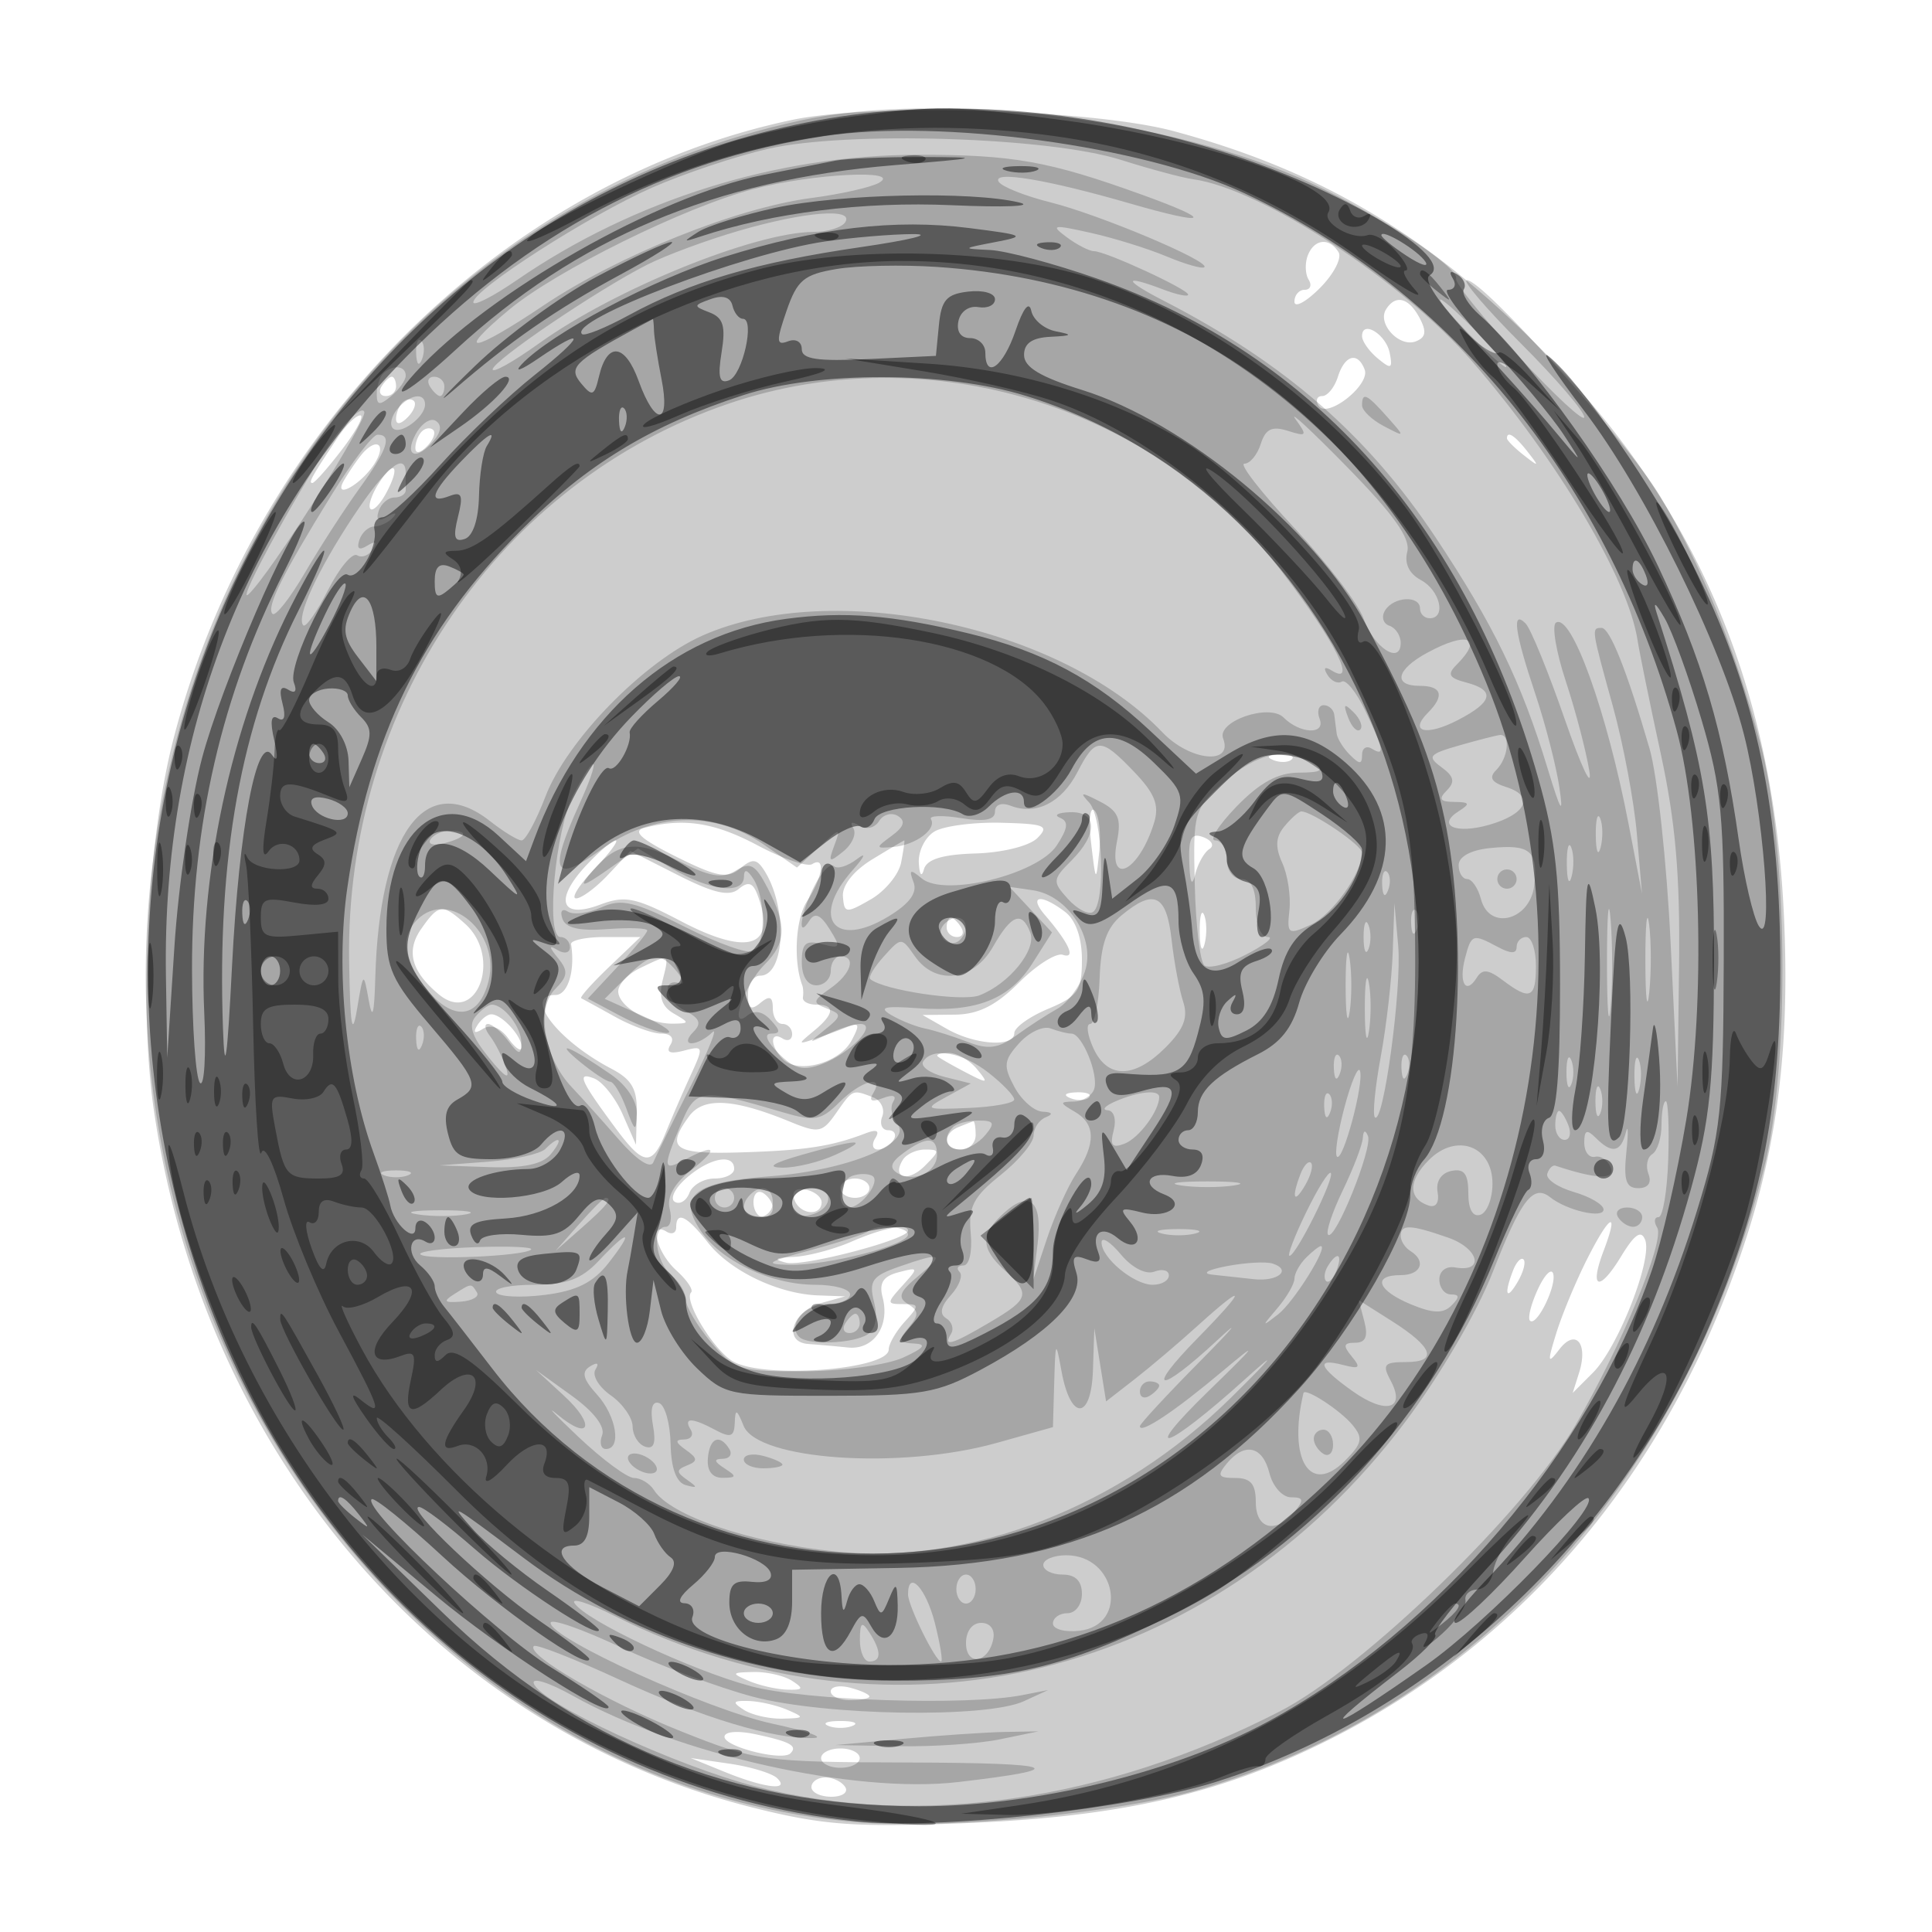 <svg xmlns="http://www.w3.org/2000/svg" width="200" height="200" fill="#000000"><path fill-opacity=".196" fill-rule="evenodd" d="M81.998 12.413c-30.069 6.334-55.716 32-64.042 64.087-2.68 10.328-3.597 27.692-2.029 38.415 5.227 35.743 29.569 64.082 62.03 72.213 7.181 1.799 10.424 2.044 21.5 1.622 15.181-.579 25.136-2.644 35.383-7.34 19.798-9.072 34.803-25.088 43.404-46.327 5.31-13.112 7.132-24.456 6.437-40.083-1.027-23.112-8.566-41.471-23.455-57.117-12.333-12.96-23.938-20.061-39.726-24.308-8.385-2.256-31.134-2.925-39.502-1.162m53.382 14.039c-.306.799-.266 1.924.09 2.5.357.576.171 1.048-.411 1.048S134 30.552 134 31.227s1.18.047 2.623-1.396 2.317-3.12 1.941-3.727c-.955-1.546-2.523-1.375-3.184.348m8.093 5.592c-.913 1.477 1.393 3.945 3.082 3.297 1.053-.405 1.152-1.02.392-2.441-1.129-2.109-2.492-2.445-3.474-.856M141 34.794c0 .529.727 1.564 1.615 2.302 1.398 1.16 1.566 1.086 1.25-.545-.376-1.944-2.865-3.469-2.865-1.757M138.5 39c-.349 1.1-1.081 2-1.626 2-.546 0-.714.451-.373 1.001.861 1.394 5.377-2.155 4.767-3.746-.72-1.874-2.05-1.517-2.768.745m-99 1c-.34.55-.141 1 .441 1S41 40.55 41 40s-.198-1-.441-1-.719.45-1.059 1m2.167 1.667c-.367.366-.667 1.131-.667 1.7 0 .626.466.567 1.183-.15.651-.651.951-1.416.667-1.7s-.817-.217-1.183.15m-6.676 3.575C32.268 49.336 31.897 50 32.332 50c.237 0 1.632-1.575 3.1-3.5s2.305-3.5 1.859-3.5c-.445 0-1.481 1.009-2.3 2.242m8.676-.575c-.367.366-.667 1.131-.667 1.7 0 .626.466.567 1.183-.15.651-.651.951-1.416.667-1.7s-.817-.217-1.183.15M156 45.378c0 .207.787.995 1.75 1.75 1.586 1.243 1.621 1.208.378-.378-1.307-1.666-2.128-2.195-2.128-1.372M37.278 47.25a26 26 0 0 0-1.674 2.489c-1.19 2.082 1.817.418 3.176-1.758 1.344-2.152.075-2.77-1.502-.731m1.865 2.893c-.705 1.128-1.062 2.271-.793 2.54.268.269 1.011-.489 1.65-1.683 1.511-2.824.809-3.526-.857-.857m92.67 28.54c.721.289 1.584.253 1.916-.079s-.258-.568-1.312-.525c-1.165.048-1.402.285-.604.604m-18.862 8.593c.487 4.12.508 4.141.847.847.191-1.858-.033-3.758-.499-4.224s-.622 1.054-.348 3.377m-46.236-1.58c-1.293.336-.39 1.16 3.274 2.986 4.209 2.097 5.322 2.305 6.612 1.234 1.274-1.058 1.718-1.031 2.484.148 2.476 3.811 2.222 10.936-.39 10.936-.696 0-1.266.875-1.266 1.945 0 1.471.313 1.684 1.285.877.958-.795 1.286-.653 1.286.556 0 .892.45 1.622 1 1.622s1 .477 1 1.059-.45.781-1 .441c-1.325-.819-1.286.814.051 2.151 1.562 1.562 5.853.398 7.096-1.925.911-1.702.825-1.924-.531-1.378-.889.359-2.403.914-3.366 1.234-1.667.554-1.667.513 0-.861 2.146-1.768 2.234-2.721.25-2.721-.825 0-1.447-.338-1.382-.75s.035-.975-.068-1.25c-.942-2.513-.694-6.895.493-8.705 1.635-2.496 1.942-4.713.533-3.842-.509.314-3.051-.559-5.649-1.941-4.472-2.377-7.654-2.871-11.712-1.816m30.035.374c-.963.566-1.698 2.02-1.634 3.23.067 1.262.291 1.561.526.7.287-1.048 1.902-1.545 5.356-1.65 2.8-.085 5.573-.778 6.393-1.598 1.265-1.265.792-1.465-3.721-1.58-2.844-.072-5.957.332-6.92.898m26.366 3.211q.115 3.228.616 1.219c.275-1.1.935-2.275 1.468-2.611s.255-.884-.616-1.218c-1.255-.482-1.56.06-1.468 2.61m-62.488.365c-3.283 3.54-2.55 5.528 1.478 4.008 2.591-.978 3.685-.754 8.419 1.725 7.036 3.684 9.953 2.636 7.858-2.823-.458-1.195-.951-1.329-1.921-.525-.965.801-2.591.431-6.254-1.426l-4.95-2.508-2.303 2.451C61.688 91.897 60.196 93 59.639 93s.28-1.35 1.861-3 2.583-3 2.228-3c-.356 0-1.751 1.191-3.1 2.646m29.68-.692c-1.932 1.178-3.135 2.691-3.049 3.834.133 1.77.314 1.79 2.868.324 1.5-.86 2.922-2.588 3.161-3.838s.385-2.272.323-2.27c-.061.002-1.547.879-3.303 1.95m17.885 5.796c2.478 2.885 3.227 4.557 1.834 4.092-.689-.229-2.731 1.062-4.539 2.871-2.38 2.379-4.213 3.297-6.638 3.322l-3.35.036L98 106.5c2.948 1.685 7 1.945 7 .449 0-.578 1.575-1.709 3.5-2.513 3.088-1.291 3.5-1.89 3.5-5.089 0-2.281-.649-4.119-1.75-4.955-2.525-1.917-3.817-1.692-2.057.358m-64.589 1.405c-1.601 2.286-1.026 4.42 1.829 6.789 3.909 3.245 6.565-3.825 2.738-7.289-2.357-2.133-2.753-2.09-4.567.5m80.591.345c.02 1.65.244 2.204.498 1.231s.237-2.323-.037-3-.481.119-.461 1.769M98 96c0 .55.477 1 1.059 1s.781-.45.441-1-.816-1-1.059-1-.441.45-.441 1m-38.882 1.75c.436 2.757-.333 5.25-1.618 5.25-3.377 0 .16 4.682 5.75 7.611 2.17 1.137 2.733 2.12 2.668 4.665l-.081 3.224-1.37-3.124c-.754-1.719-2.09-3.401-2.971-3.739-1.831-.703-1.458.164 2.202 5.113 2.932 3.964 3.784 4.046 5.22.5a169 169 0 0 1 2.558-5.896c1.39-3.026 1.364-3.125-.672-2.593-1.445.378-1.89.187-1.401-.603.431-.699.059-1.158-.94-1.158-.91 0-3.074-.787-4.809-1.75a266 266 0 0 0-3.485-1.914c-.182-.09 1.123-1.553 2.899-3.25L66.297 97h-3.649c-2.006 0-3.595.338-3.53.75m7.132 2.47c-1.237.597-2.25 1.676-2.25 2.398 0 1.554 3.121 3.395 5.684 3.352 1.716-.029 1.719-.087.06-1.053-1.245-.725-1.577-1.735-1.141-3.47.688-2.743.738-2.717-2.353-1.227m-16.845 5.935c-.472.763-.271.88.592.347.823-.509 1.806-.125 2.655 1.036.741 1.015 1.348 1.398 1.348.853 0-1.159-2.067-3.391-3.141-3.391-.408 0-1.062.52-1.454 1.155m47.678 3.21c.23.2 1.542.949 2.917 1.663 2.287 1.189 2.383 1.158 1.128-.364-.755-.915-2.068-1.664-2.917-1.664s-1.357.164-1.128.365m-10.524 5.855c-1.439 2.053-1.799 2.12-4.807.886-5.821-2.389-8.951-2.555-10.415-.552-2.459 3.363-1.603 3.954 5.412 3.739 6.629-.204 9.321-.615 12.822-1.959 1.2-.46 1.528-.303 1.034.496-.398.644-.273 1.17.277 1.17s1.278-.45 1.618-1 .093-1-.548-1-.921-.638-.622-1.417c.299-.78-.14-1.68-.975-2-2.116-.812-2.066-.834-3.796 1.637m24.254-1.537c.721.289 1.584.253 1.916-.079s-.258-.568-1.312-.525c-1.165.048-1.402.285-.604.604m-11.563 2.979c-1.741.703-1.566 2.338.25 2.338.825 0 1.5-.675 1.5-1.5s-.112-1.464-.25-1.421-.812.306-1.5.583m-5.791 3.405c-1.173 1.897.537 2.365 2.279.623 1.559-1.558 1.562-1.69.035-1.69-.91 0-1.952.48-2.314 1.067m-22.356 1.843c-1.211 1.051-1.777 2.173-1.257 2.495.519.321 1.202-.089 1.518-.911.315-.822 1.487-1.494 2.605-1.494S76 121.55 76 121c0-1.618-2.522-1.149-4.897.91M87 123c0 .55.675 1 1.5 1s1.5-.45 1.5-1-.675-1-1.5-1-1.5.45-1.5 1m-9 1.441c0 .857.45 1.559 1 1.559s1-.423 1-.941-.45-1.219-1-1.559-1 .084-1 .941m4.218-.287c.519 1.558 2.756 1.83 2.835.346.029-.55-.698-1.155-1.615-1.346-1.043-.215-1.5.159-1.22 1M70 127.059c0 .582-.45.781-1 .441-1.852-1.145-1.019 2.173 1.006 4.006 1.104.998 1.796 2.025 1.54 2.281-.827.828 2.414 6.121 4.399 7.183 3.361 1.799 16.055.793 16.055-1.272 0-.572.745-1.863 1.655-2.869C95.2 135.121 95.19 135 93.5 135c-1.725 0-1.728-.091-.063-1.93 1.679-1.856 1.662-1.909-.426-1.363-1.591.416-2.031 1.11-1.643 2.592.779 2.981-.936 5.469-3.581 5.194a148 148 0 0 0-4.11-.365c-2.678-.188-1.67-3.4 1.328-4.234l2.495-.695-2.782-.099c-4.157-.149-9.121-2.526-11.444-5.479-2.187-2.78-3.274-3.299-3.274-1.562m94.316 3.244c-1.169 2.308-2.612 5.772-3.207 7.697-.946 3.063-.908 3.274.309 1.69 1.688-2.198 3.015-.631 2.048 2.418l-.663 2.089 2.105-2.105c2.579-2.579 6.173-11.717 5.4-13.731-.411-1.071-1.086-.61-2.49 1.697-2.268 3.73-3.325 3.405-1.818-.558 1.639-4.312.671-3.85-1.684.803m-76.181-1.764c-1.85.804-4.55 1.513-6 1.577-1.909.084-2.118.249-.76.597 1.745.448 12.625-2.401 12.625-3.306 0-.799-2.553-.306-5.865 1.132m68.489 3c-.965 2.514-.681 3.163.498 1.136.584-1.004.851-2.036.593-2.293-.257-.258-.749.263-1.091 1.157m2.551 1.977c-.688 1.508-1.044 2.948-.793 3.199.678.679 2.804-3.656 2.395-4.884-.194-.582-.915.176-1.602 1.685M77.5 174c1.1.473 2.9.884 4 .914 1.651.046 1.738-.114.5-.914-.825-.533-2.625-.945-4-.914-2.29.05-2.332.127-.5.914m8.5 1.094c0 .498.9.906 2 .906s2-.173 2-.383-.9-.619-2-.907c-1.1-.287-2-.115-2 .384M77 177c.825.533 2.625.945 4 .914 2.29-.05 2.332-.127.5-.914-1.1-.473-2.9-.884-4-.914-1.651-.046-1.738.114-.5.914m8.75 1.662c.688.278 1.813.278 2.5 0 .688-.277.125-.504-1.25-.504s-1.937.227-1.25.504M75 179.796c0 1.036 5.998 2.54 6.826 1.711.772-.772-.02-1.208-3.576-1.97-1.883-.403-3.25-.294-3.25.259M85 182c0 .55.9 1 2 1s2-.45 2-1-.9-1-2-1-2 .45-2 1m-10 1.419c4.116 1.68 6.841 2.009 5.45.659-.523-.507-2.75-1.184-4.95-1.505l-4-.582zM84 185c0 .55.927 1 2.059 1s1.781-.45 1.441-1-1.266-1-2.059-1-1.441.45-1.441 1"/><path fill-opacity=".19" fill-rule="evenodd" d="M83 12.444C48.771 19.816 22.911 47.9 16.5 84.659c-8.953 51.344 25.638 100.624 73.02 104.029 9.013.648 26.246-1.036 34.335-3.356 28.88-8.28 50.509-31.969 58.738-64.332 2.731-10.74 2.518-33.381-.416-44.242-2.698-9.989-6.124-18.414-10.322-25.386C168.369 45.582 153.544 29 151.854 29c-.531 0 1.985 2.95 5.59 6.556 3.606 3.605 6.556 7.035 6.556 7.621s-3.037-2.221-6.75-6.239-6.643-7.655-6.513-8.082c.348-1.142-7.845-6.544-15.007-9.895-14.17-6.63-38.336-9.617-52.73-6.517m-3.5 2.966c-3.3.757-8.7 2.565-12 4.016C61.008 22.281 49 29.982 49 31.29c0 .443 2.034-.593 4.52-2.304C65.586 20.684 80.446 16.04 95 16.023c9.872-.012 13.561.646 23.283 4.157 7.588 2.74 6.829 3.241-1.33.878-8.574-2.483-14.301-3.431-13.568-2.245.319.518 2.726 1.477 5.348 2.131 5.084 1.27 16.555 6.102 15.941 6.715-.202.202-1.968-.302-3.925-1.119-1.957-.818-5.513-1.921-7.903-2.451-3.889-.863-4.142-.813-2.405.474 1.068.79 2.33 1.437 2.805 1.437 1.199 0 9.754 3.947 9.754 4.5 0 .248-1.154.012-2.565-.525-4.231-1.608-4.198-1.022.065 1.174 12.506 6.444 21.061 13.889 28.085 24.44 5.987 8.993 8.896 14.985 11.608 23.911 1.382 4.548 1.68 5.032 1.232 2-.325-2.2-1.454-6.573-2.508-9.718-2.122-6.331-2.445-8.716-.978-7.232.516.523 2.343 5 4.061 9.95s2.853 7.331 2.523 5.291c-.329-2.039-1.424-6.211-2.433-9.27s-1.465-5.79-1.012-6.069c1.603-.991 5.27 9.194 7.521 20.89l1.378 7.158-.528-6.164c-.291-3.391-1.411-9.347-2.489-13.238-2.234-8.062-2.239-8.098-1.161-8.098.858 0 2.632 4.468 4.964 12.5.799 2.75 1.777 11.75 2.174 20l.722 15 .157-12.5c.118-9.348-.361-14.896-1.9-22-1.131-5.225-2.208-10.493-2.394-11.708-.97-6.358-8.253-18.641-17.108-28.856-7.275-8.392-21.864-17.919-28.914-18.883-1.1-.15-4.475-1.056-7.5-2.013-7.436-2.351-28.355-2.999-36.5-1.13M78 19.571c-7.104 1.859-20.441 8.445-25.301 12.493-5.721 4.765-3.849 4.53 3.577-.45C64.028 26.416 76.27 21.506 84 20.496c3.025-.396 6.175-1.105 7-1.577 2.477-1.417-6.889-.947-13 .652m-1.5 4.316c-3.3.959-7.575 2.54-9.5 3.513-5.116 2.586-16 9.96-16 10.84 0 .416 2.187-.814 4.86-2.735 7.761-5.575 22.289-11.47 28.331-11.494 1.48-.006 2.969-.461 3.309-1.011.93-1.505-4.194-1.092-11 .887M152 34.5c1.866 1.925 3.617 3.5 3.892 3.5s-1.026-1.575-2.892-3.5-3.617-3.5-3.892-3.5 1.026 1.575 2.892 3.5M43.079 36.583c.048 1.165.285 1.402.604.605.289-.722.253-1.585-.079-1.917s-.568.258-.525 1.312m-3.412 2.084c-.367.366-.667 1.321-.667 2.122 0 1.181.283 1.221 1.5.211.825-.685 1.5-1.64 1.5-2.122 0-1.036-1.384-1.161-2.333-.211M44.5 40c.34.55.816 1 1.059 1s.441-.45.441-1-.477-1-1.059-1-.781.45-.441 1m30.968 1.771C51.669 49.857 35.729 73.248 36.142 99.48c.106 6.723.312 8.001.812 5.02.657-3.919.681-3.939 1.208-1 .393 2.188.579 1.563.688-2.307.423-14.976 5.18-21.461 11.877-16.193 1.399 1.1 2.871 2 3.272 2s1.508-2.039 2.459-4.53c2.226-5.827 10.177-13.977 16.274-16.681 13.458-5.966 37.107-.99 47.596 10.016 2.838 2.977 7.363 3.438 6.289.64-.68-1.773 4.771-3.657 6.263-2.165 1.702 1.702 4.366 1.804 3.729.143-.301-.783-.11-1.423.422-1.423.533 0 1.025.45 1.094 1s.181 1.427.25 1.95.688 1.512 1.375 2.2c1 1 1.25.998 1.25-.009 0-.692.45-.981 1-.641 1.386.857 1.26.113-.665-3.923-.915-1.92-2.009-3.278-2.431-3.018-.421.261-1.091-.053-1.489-.697-.452-.731-.291-.903.43-.457 2.703 1.67.4-2.94-5.04-10.087-13.193-17.336-36.744-24.543-57.337-17.547m-34.337.571c-.612.738-.821 1.634-.464 1.991.75.751 3.333-1.152 3.333-2.455 0-1.317-1.607-1.057-2.869.464M141 41.965c0 .53 1.012 1.496 2.25 2.145 2.238 1.175 2.24 1.17.345-.964-2.116-2.384-2.595-2.602-2.595-1.181M34.787 45.068c-2.925 3.873-10.682 17.975-9.039 16.432 2.259-2.12 12.278-17.922 11.963-18.867-.183-.548-1.498.548-2.924 2.435m99.326-1.674c1.249 1.726 1.179 1.833-.79 1.208-1.647-.522-2.316-.199-2.81 1.356-.356 1.123-1.119 2.042-1.695 2.042s1.751 2.991 5.171 6.647c3.419 3.656 6.652 7.895 7.184 9.42 1.04 2.981 3.827 4.792 3.827 2.485 0-.762-.53-1.562-1.177-1.778s-.846-.928-.441-1.583C144.274 61.747 147 61.603 147 63c0 .55.45 1 1 1 1.743 0 1.079-2.888-.91-3.952-1.216-.651-1.728-1.715-1.41-2.931.359-1.373-1.391-3.838-6.22-8.763-3.695-3.77-6.101-6.002-5.347-4.96m-91.098 1.578c-1.235 2.307.14 2.751 1.911.617.755-.91.817-1.63.173-2.028-.549-.339-1.487.296-2.084 1.411m-8.699 6.278c-5.08 8.216-6.773 11.626-6.106 12.294.301.3 1.809-1.611 3.351-4.249s4.071-6.55 5.621-8.695c2.93-4.055 3.456-5.6 1.908-5.6-.501 0-2.649 2.813-4.774 6.25m2.295 2.149c-3.732 5.622-5.996 10.55-5.209 11.337.252.252 1.407-1.402 2.567-3.674 1.159-2.273 2.509-3.884 3-3.581s1.218.025 1.616-.619c.478-.774.288-.902-.56-.377q-1.284.793-.821-.596c.254-.764.95-1.389 1.546-1.389s1.458-.41 1.917-.91c.492-.538.268-.583-.547-.111-.943.547-1.233.36-.916-.59.254-.764.988-1.389 1.629-1.389.642 0 1.167-.337 1.167-.75V49c0-2.317-2.033-.657-5.389 4.399M147.75 67.572C144.525 69.321 144.158 71 147 71c2.26 0 2.564 1.036.817 2.783-2 2-.173 2.453 3.09.765 3.659-1.892 3.925-3.097.86-3.899-1.769-.462-1.977-.839-1-1.816 2.847-2.847 1.186-3.541-3.017-1.261m-8.186 6.721c.376.986.935 1.541 1.243 1.233s.001-1.114-.683-1.793c-.988-.98-1.102-.865-.56.56m11.449 2.887c-3.099.889-3.298 1.139-1.785 2.245 1.296.947 1.424 1.523.537 2.41s-.699 1.169.785 1.18c1.592.013 1.68.187.479.946-2.367 1.497-.343 2.418 3.126 1.424 3.871-1.111 4.729-2.97 1.799-3.899-1.568-.498-1.856-.984-1.055-1.785 1.247-1.247 1.49-3.748.351-3.611-.412.05-2.319.54-4.237 1.09m-39.476 2.749c-1.633 3.158-4.274 4.493-6.896 3.487-.977-.375-1.641-.129-1.641.608 0 .858-1.082 1.062-3.522.666-1.938-.314-3.335-.261-3.105.119.621 1.028-1.592 2.666-3.873 2.867-1.901.167-1.911.11-.19-1.154 1.281-.941 1.467-1.542.638-2.054-.644-.398-1.521-.159-1.948.532-.443.716-1.321.92-2.043.474-.775-.48-1.016-.379-.623.258.354.573-.11 1.655-1.032 2.405-1.484 1.206-1.591 1.136-.934-.613.704-1.874.623-1.866-1.562.155L82.5 89.811l-3.472-2.406c-5.103-3.536-11.481-3.309-16.878.601-4.855 3.518-5.396 2.336-2.177-4.756 2.266-4.991 1.833-5.707-.605-1C57.482 85.889 56.463 97 58.014 97c.542 0 .986.477.986 1.059s-.563.721-1.25.308c-.955-.574-.947-.376.035.835 1.06 1.309 1.003 1.868-.328 3.199-1.984 1.984-1.122 7.125 1.693 10.099 1.041 1.1 3.266 3.575 4.943 5.5 1.802 2.068 3.249 3.021 3.535 2.33.267-.643 2.006-4.192 3.864-7.885 1.858-3.694 2.868-6.205 2.243-5.58-.624.624-1.585 1.135-2.135 1.135-.569 0-.495-.505.172-1.172.896-.896.675-1.426-.938-2.25-2.001-1.023-2.36-3.42-.415-2.772.506.169.338-.394-.372-1.25-1.725-2.078-2.637-1.966-5.247.644l-2.2 2.2 3.95 1.774c2.173.975 3.275 1.766 2.45 1.758s-2.996-.813-4.825-1.788l-3.324-1.773 3.074-3.291C65.616 98.27 67 96.581 67 96.327s-1.867-.319-4.149-.144c-2.866.219-4.297-.112-4.629-1.072-.277-.798-.033-1.112.573-.737.58.358 2.145.155 3.478-.452 2.038-.929 3.406-.608 8.615 2.021 3.405 1.719 6.624 2.859 7.152 2.532C79.279 97.71 79.253 92.94 78 91q-.969-1.5-.985-.25c-.023 1.889-3.474 1.501-7.434-.835l-3.534-2.085-3.273 2.296c-2.303 1.615-2.853 1.772-1.856.53 2.819-3.51 4.794-3.844 9.262-1.564 3.296 1.682 4.595 1.905 5.991 1.033 1.499-.936 2.027-.643 3.306 1.831 1.994 3.855 1.921 5.646-.319 7.886-2.115 2.115-3.759 6.892-1.829 5.315.772-.631 1.61-.48 2.46.443 1.025 1.112 1.031 1.4.028 1.4-.76 0-.45.812.782 2.043 1.626 1.626 2.548 1.852 4.513 1.104 2.911-1.106 5.803-4.147 3.945-4.147-.654 0-2.171.475-3.373 1.055-2.086 1.008-2.099.987-.281-.472 1.75-1.404 1.766-1.581.205-2.18-1.533-.588-1.5-.79.347-2.084C88.114 100.807 88.683 99 87 99c-.55 0-1 .675-1 1.5s-.675 1.5-1.5 1.5c-.918 0-1.5-.934-1.5-2.406 0-1.952.397-2.303 2.097-1.858 1.91.499 1.98.36.785-1.554-.939-1.503-1.533-1.757-2.082-.892-1.355 2.131-.907-.855.548-3.661.742-1.429 1.631-2.316 1.976-1.971s1.426.014 2.402-.735c1.003-.771.797-.262-.476 1.172-4.389 4.943-1.877 8.181 3.711 4.783 2.213-1.346 3.029-2.461 2.607-3.56-.503-1.313-.349-1.381.859-.378 2.349 1.949 11.998-.413 13.968-3.42 1.17-1.785 1.251-2.493.329-2.866-.673-.273-.211-.532 1.026-.575 2.857-.1 2.936 2.235.169 5.002-1.974 1.974-1.993 2.18-.367 3.977.944 1.042 2.105 1.654 2.582 1.359 1.332-.823 1.026-9.847-.384-11.339-1.033-1.094-.842-1.112 1.107-.108 1.916.988 2.247 1.758 1.775 4.122-.957 4.782 2.281 3.15 3.843-1.936.552-1.799.072-3.02-2.065-5.25-3.465-3.617-3.992-3.615-5.873.023m15.229.997c-3.193 2.86-3.262 3.099-3.084 10.632.1 4.239.55 8.012 1 8.386s2.393-.136 4.318-1.131 2.938-1.811 2.25-1.811c-.722-.001-1.25-1.269-1.25-3.002q0-3-1.5-3c-.833 0-1.5-.889-1.5-2 0-1.1-.538-2-1.196-2s.33-1.575 2.196-3.5c2.405-2.481 4.281-3.504 6.446-3.515 2.34-.012 2.703-.242 1.554-.985-2.68-1.732-5.901-1.06-9.234 1.926m6.209 4.604c-.926 1.116-.99 2.141-.237 3.794.568 1.246.902 3.454.742 4.906-.271 2.473-.133 2.569 2.19 1.511 2.238-1.02 5.33-5.357 5.33-7.476 0-.759-5.163-4.265-6.282-4.265-.26 0-1.044.688-1.743 1.53m32.22.97c.02 1.65.244 2.204.498 1.231s.237-2.323-.037-3-.481.119-.461 1.769m-120.637.407c-.309.498.34.671 1.441.383 2.335-.611 2.63-1.29.56-1.29-.793 0-1.693.408-2.001.907m109.692.887c-2.004.205-3.25.884-3.25 1.769 0 .791.398 1.437.883 1.437.486 0 1.128.936 1.427 2.079.868 3.317 5.101 2.204 5.518-1.451.406-3.553-.436-4.259-4.578-3.834m7.945 1.706c.02 1.65.244 2.204.498 1.231s.237-2.323-.037-3-.481.119-.461 1.769m-19.116 2.083c.048 1.165.285 1.402.604.605.289-.722.253-1.585-.079-1.917s-.568.258-.525 1.312M155 91c0 .55.45 1 1 1s1-.45 1-1-.45-1-1-1-1 .45-1 1m11.355 8.5c-.003 4.95.166 7.101.376 4.78.209-2.321.212-6.371.005-9-.206-2.629-.378-.73-.381 4.22m-59.654-5.333 2.202 2.359-1.998 3.155c-2.39 3.775-5.834 5.131-11.905 4.688-3.484-.254-4.1-.093-2.729.713.974.572 2.549 1.198 3.5 1.391.951.192 2.935.816 4.409 1.387 2.12.821 3.168.682 5.012-.661 1.282-.935 3.199-2.181 4.26-2.77 1.061-.59 2.346-2.324 2.856-3.854 1.144-3.432-1.718-7.889-5.408-8.42l-2.4-.346zm9.408.583c-1.55 1.284-2.155 3.015-2.273 6.5-.088 2.612-.528 4.75-.977 4.75s-.304 1.125.323 2.5c1.46 3.204 4.226 3.183 7.465-.056 1.904-1.904 2.372-3.117 1.833-4.75-.398-1.207-.939-4.106-1.202-6.444-.525-4.658-1.813-5.28-5.169-2.5m54.219 4.75c.005 3.85.185 5.302.402 3.228.216-2.075.213-5.225-.008-7s-.398-.078-.394 3.772M43.2 95.2c-1.837 1.837-1.44 4.41 1.142 7.412 2.742 3.187 5.278 2.75 6.238-1.076 1.248-4.97-4.13-9.586-7.38-6.336m100.975 3.366c-.096 2.787-.656 7.668-1.244 10.848s-.858 5.992-.601 6.249c.873.874 2.802-13.339 2.41-17.762l-.391-4.401zm1.904-2.983c.048 1.165.285 1.402.604.605.289-.722.253-1.585-.079-1.917s-.568.258-.525 1.312m-48.536.348c-.683 1.105.894 2.299 1.818 1.375.95-.951.773-2.306-.302-2.306-.518 0-1.2.419-1.516.931m5.254 2.075c-2.026 3.559-5.95 4.042-8.085.993-1.401-2-1.401-2-3.217.007-.999 1.103-1.631 2.161-1.406 2.35 1.377 1.154 9.507 2.367 11.29 1.685 3.083-1.179 5.957-4.724 5.274-6.504-.876-2.283-1.955-1.872-3.856 1.469M141.158 97c0 1.375.227 1.938.504 1.25.278-.687.278-1.812 0-2.5-.277-.687-.504-.125-.504 1.25m-1.858 5c0 3.025.187 4.263.416 2.75s.229-3.987 0-5.5-.416-.275-.416 2.75m12.356-2.794c-.665 2.545.096 3.814 1.207 2.015.581-.939 1.203-.882 2.696.247C158.39 103.609 159 103.349 159 100c0-1.65-.45-3-1-3s-1 .466-1 1.035c0 .714-.601.714-1.934 0-2.619-1.401-2.749-1.356-3.41 1.171m-10.37 5.294c.008 2.75.202 3.756.432 2.236s.223-3.77-.014-5-.425.014-.418 2.764m-92.074.75c-.743.9-.348 2.091 1.411 4.25 1.667 2.047 2.224 2.365 1.754 1-.378-1.1-1.123-2.562-1.655-3.25-.532-.687-.624-1.25-.205-1.25s1.36.787 2.091 1.75c1.118 1.473 1.333 1.504 1.36.2.032-1.57-1.803-3.95-3.046-3.95-.372 0-1.142.563-1.71 1.25m-6.133 2.333c.048 1.165.285 1.402.604.605.289-.722.253-1.585-.079-1.917s-.568.258-.525 1.312m62.444.391c-1.617 1.788-1.683 2.359-.518 4.536.733 1.369 2.044 2.526 2.914 2.569 1.033.052 1.147.254.331.583-.687.278-1.25 1.123-1.25 1.879 0 .755-1.534 2.598-3.408 4.093-2.837 2.264-3.357 3.277-3.1 6.043.175 1.881-.154 3.323-.758 3.323-.587 0-.766.301-.398.669.367.368-.037 1.448-.899 2.401-1.057 1.168-1.215 1.949-.486 2.4.595.367.823 1.087.506 1.599-.874 1.415.084 1.134 3.986-1.168 4.117-2.429 4.267-2.948 1.557-5.401-2.508-2.27-2.523-3.716-.063-5.943 2.686-2.431 4.015-1.204 3.477 3.211l-.455 3.732 1.423-4.276c.782-2.352 2.142-5.374 3.02-6.715 2.071-3.16 2.023-5.162-.152-6.429-1.579-.919-1.587-1.022-.083-1.05.916-.016 1.861-.592 2.098-1.28.506-1.465-1.241-5.75-2.344-5.75-.416 0-1.385-.241-2.152-.535s-2.228.385-3.246 1.509M60 109.891c1.375 1.135 2.8 2.075 3.167 2.087.366.012 1.118 1.259 1.671 2.772.88 2.41 1.014 2.48 1.083.568.047-1.311-1.018-2.942-2.671-4.086-4.164-2.883-6.07-3.67-3.25-1.341m35.566.002c-.304.492.682 1.203 2.19 1.582l2.742.688-2.499 1.366c-2.382 1.303-2.277 1.358 2.244 1.169 2.609-.109 4.746-.503 4.75-.875.004-.373-1.179-1.611-2.628-2.75-2.754-2.167-5.857-2.705-6.799-1.18m42.513.69c.048 1.165.285 1.402.604.605.289-.722.253-1.585-.079-1.917s-.568.258-.525 1.312m7 0c.048 1.165.285 1.402.604.605.289-.722.253-1.585-.079-1.917s-.568.258-.525 1.312m17.079.417c0 1.375.227 1.938.504 1.25.278-.687.278-1.812 0-2.5-.277-.687-.504-.125-.504 1.25m7.037.5c.02 1.65.244 2.204.498 1.231s.237-2.323-.037-3-.481.119-.461 1.769m-30.001 3.064c-.692 2.588-1.048 4.915-.792 5.171.613.613 2.813-7.589 2.383-8.88-.183-.548-.899 1.121-1.591 3.709m-52.314-.444c-1.863 1.863-2.562 1.991-5.75 1.05-8.697-2.566-9.086-2.52-10.669 1.269-1.888 4.52-1.847 4.838.473 3.596 3.202-1.713 3.508-1.17.62 1.101-1.773 1.395-2.547 2.783-2.229 4 .268 1.025.08 1.864-.419 1.864-1.469 0-1.036 3.648.594 5 .825.685 1.5 1.83 1.5 2.546s1.165 2.685 2.589 4.377c2.456 2.919 2.957 3.075 9.75 3.032 3.939-.025 8.511-.663 10.161-1.419 2.166-.992 2.479-1.396 1.128-1.455-1.59-.069-1.675-.319-.565-1.657 1.082-1.303 1.069-1.724-.074-2.431-1.1-.68-.883-1.27 1.064-2.89 2.832-2.356 2.476-2.532-1.981-.978-2.788.972-3.14 1.468-2.591 3.655.402 1.601.154 2.835-.673 3.36-1.519.963-6.198 1.137-7.072.262-1.246-1.245.575-3.402 2.871-3.402 1.316 0 2.393-.45 2.393-1s-1.619-1-3.599-1c-4.604 0-9.831-2.481-11.909-5.653-2.383-3.636-.614-4.994 7.27-5.584 7.926-.593 14.778-3.407 13.13-5.394-.586-.705-.777-1.746-.426-2.314.394-.637-.019-.78-1.078-.374-1.164.447-1.484.283-.993-.511 1.218-1.971-1.266-1.299-3.515.95m78.278-.12c0 1.375.227 1.938.504 1.25.278-.687.278-1.812 0-2.5-.277-.687-.504-.125-.504 1.25m-49.658 0c-1.1.473-1.48.891-.844.93.658.04.93.939.63 2.085-.408 1.561-.156 1.872 1.121 1.382 1.489-.571 3.593-3.4 3.593-4.831 0-.791-2.127-.586-4.5.434m21.579.583c.048 1.165.285 1.402.604.605.289-.722.253-1.585-.079-1.917s-.568.258-.525 1.312M172 116.441c0 1.343-.43 2.707-.956 3.032s-.703 1.252-.393 2.059c.352.918-.043 1.468-1.056 1.468-1.272 0-1.536-.803-1.234-3.75.212-2.062.186-2.963-.058-2-.518 2.051-1.439 2.214-3.103.55-.933-.933-1.2-.822-1.2.5 0 .935.506 1.587 1.125 1.45.619-.138 1.352.376 1.63 1.141.458 1.26-1.527 1.185-5.736-.218-.286-.095-.665.277-.844.827s1.058 1.403 2.75 1.895 3.075 1.31 3.075 1.817c0 .979-3.795.103-5.534-1.277-1.748-1.388-3.026.281-5.927 7.733-1.606 4.124-5.447 10.706-9.046 15.5-19.9 26.506-52.903 34.621-81.844 20.126-2.668-1.337-4.548-1.939-4.177-1.34 1.101 1.783 12.079 6.952 18.271 8.604 5.593 1.492 22.35 2.041 28.078.92l2.679-.524-2.5 1.152c-3.88 1.789-20.517 1.523-28-.448-3.575-.941-9.762-3.252-13.75-5.135S57 167.505 57 168.001c0 1.603 16.303 9.006 23 10.444 3.575.768 5.462 1.432 4.193 1.476-4.1.141-11.496-2.089-20.101-6.059-4.624-2.134-8.596-3.691-8.827-3.46-.879.879 7.557 5.763 15.235 8.822 7.777 3.098 8.438 3.188 23.727 3.231 15.412.044 16.875.64 4.961 2.023-10.723 1.245-28.998-2.847-39.88-8.929-2.45-1.37-4.274-1.947-4.052-1.282.682 2.048 14.814 8.588 23.154 10.715 16.714 4.264 35.996 1.473 54.09-7.828 8.637-4.44 25.396-20.678 30.606-29.654 4.754-8.193 9.265-19.091 8.448-20.413-.37-.598-.308-1.088.137-1.088.445-.001.897-2.701 1.004-6s-.006-5.999-.25-5.999c-.245 0-.445 1.098-.445 2.441m-11 .059c0 .825.436 1.5.969 1.5s.709-.675.393-1.5c-.317-.825-.753-1.5-.969-1.5s-.393.675-.393 1.5m-62.333.167c-1.117 1.116-.747 2.333.711 2.333.757 0 1.937-.675 2.622-1.5 1.034-1.246.914-1.5-.711-1.5-1.076 0-2.256.3-2.622.667m42.412 1.131c-.043.714-.976 3.155-2.072 5.424s-1.783 4.336-1.525 4.593c.721.722 4.641-8.982 4.128-10.221-.274-.662-.483-.582-.531.204M56.45 118.94c-.522.517-3.2 1.111-5.95 1.32l-5 .38 5.128.18c3.514.123 5.519-.292 6.372-1.32 1.367-1.647.964-2.058-.55-.56m26.55.61c-3.051.874-3.695 1.3-2 1.324 1.375.02 3.85-.582 5.5-1.338 3.692-1.691 2.434-1.686-3.5.014m10.54-.203c-1.332.974-1.51 1.553-.644 2.089 1.687 1.042 4.104-.079 4.104-1.905 0-1.887-1.054-1.943-3.46-.184m54.374.739c-2.139 2.139-2.152 4.001-.033 4.708.764.254 1.131-.294.937-1.402-.192-1.098.376-1.962 1.432-2.179 1.318-.271 1.75.297 1.75 2.297 0 1.681.459 2.504 1.25 2.24.688-.229 1.25-1.678 1.25-3.219 0-3.915-3.731-5.3-6.586-2.445m-13.29 1.453c-.965 2.514-.681 3.163.498 1.136.584-1.004.851-2.036.593-2.293-.257-.258-.749.263-1.091 1.157m-94.874.123c.688.278 1.813.278 2.5 0 .688-.277.125-.504-1.25-.504s-1.937.227-1.25.504m48.5.056c-1.411.506-1.726 3.282-.372 3.282 1.31 0 3.343-2.751 2.421-3.276-.44-.25-1.361-.252-2.049-.006m46.952 3.804c-1.197 2.463-1.966 4.478-1.709 4.478.677 0 4.718-8.123 4.265-8.575-.209-.21-1.36 1.634-2.556 4.097m-12.952-2.806c1.513.229 3.987.229 5.5 0s.275-.416-2.75-.416-4.263.187-2.75.416M74 124c0 .55.45 1 1 1s1-.45 1-1-.45-1-1-1-1 .45-1 1m3.667-.333c-1.151 1.15-.729 2.333.833 2.333.825 0 1.5-.675 1.5-1.5 0-1.562-1.183-1.984-2.333-.833m4.333.906c0 .932.68 1.442 1.667 1.25 2.509-.486 2.853-2.823.416-2.823-1.228 0-2.083.646-2.083 1.573m-22.076 2.177L57.5 129.5l2.75-2.424c2.57-2.266 3.209-3.076 2.424-3.076-.179 0-1.416 1.237-2.75 2.75m-16.66-1.032c1.52.229 3.77.223 5-.014s-.014-.425-2.764-.418-3.756.202-2.236.432M167.5 126c.34.55 1.041 1 1.559 1s.941-.45.941-1-.702-1-1.559-1-1.281.45-.941 1m-77.637 1.47c-.259.259-2.921 1.129-5.917 1.934-4.596 1.236-4.941 1.475-2.21 1.53 3.949.081 12.264-2.049 12.264-3.141 0-.848-3.351-1.109-4.137-.323m30.387.219c.963.252 2.537.252 3.5 0 .963-.251.175-.457-1.75-.457s-2.713.206-1.75.457m24.75.252c0 .518.45 1.219 1 1.559 1.691 1.045 1.109 2.5-1 2.5-2.974 0-2.421 1.583 1.056 3.023 2.294.95 3.34.981 4.2.121.859-.859.845-1.144-.056-1.144-.66 0-1.2-.695-1.2-1.544 0-.885.702-1.418 1.646-1.25 3.074.549 2.462-1.973-.75-3.092-3.899-1.36-4.896-1.395-4.896-.173M62 130.5c-1.813 1.929-3.349 2.5-6.733 2.5-2.412 0-4.162.361-3.889.803s2.513.554 4.979.25c3.309-.408 5.045-1.273 6.635-3.303 2.688-3.433 2.13-3.573-.992-.25m52.033-1.905c-.048 1.585 3.342 4.405 5.296 4.405.919 0 1.671-.436 1.671-.969s-.676-.709-1.502-.392c-.879.337-2.318-.402-3.467-1.781-1.08-1.297-1.979-1.865-1.998-1.263m-70.512 1.259c.626.626 10.769.183 11.456-.501.263-.261-2.326-.373-5.752-.249-3.427.123-5.993.461-5.704.75m91.679.346c-.66.66-1.2 1.637-1.2 2.171s-.787 1.899-1.75 3.033c-1.677 1.976-1.675 2.003.066.652 1.613-1.252 5.24-7.056 4.41-7.056-.179 0-.866.54-1.526 1.2m-8.2.869c-2.004.382-2.645.76-1.5.883 1.1.118 3.032.328 4.292.467 2.488.275 3.976-.956 1.952-1.614-.684-.222-2.819-.103-4.744.264m10.459-.002c-.363.586-.445 1.281-.183 1.543s.743-.218 1.069-1.067c.676-1.762.1-2.072-.886-.476m-90.446 2.904c-1.179.745-1.037.907.68.777 1.193-.09 1.948-.52 1.679-.956-.599-.969-.537-.973-2.359.179m76.928 3.306c-1.957 1.773-4.882 4.252-6.5 5.51l-2.941 2.286-.608-3.786-.608-3.787-.142 4.333c-.171 5.225-2.321 5.283-3.26.088-.582-3.218-.627-3.147-.75 1.197l-.132 4.618-5.816 1.632c-9.96 2.795-24.768 1.796-26.208-1.768-.711-1.758-.86-1.809-.913-.315-.051 1.451-.425 1.592-1.997.75-2.441-1.306-3.359-1.319-2.566-.035.34.55.029 1.007-.691 1.015-.962.012-.911.297.191 1.076 1.23.87 1.255 1.159.137 1.606-1.151.46-1.151.694 0 1.5 1.108.777 1.083.879-.137.546-.984-.268-1.528-1.737-1.581-4.27-.045-2.123-.583-4.028-1.196-4.232-.707-.236-.938.602-.632 2.289.34 1.875.102 2.534-.804 2.23-.708-.238-1.292-1.176-1.298-2.084s-1.026-2.364-2.266-3.233c-1.241-.869-1.954-2.069-1.585-2.666.415-.672.202-.796-.559-.326-.918.568-.737 1.303.716 2.904 2.014 2.221 2.579 5.645.931 5.645-.517 0-.694-.642-.393-1.427.338-.879-.868-2.446-3.143-4.085l-3.69-2.659 2.865 2.637c3.335 3.068 2.738 4.802-.673 1.955-1.265-1.057-.279-.009 2.191 2.329 2.471 2.338 5.06 4.25 5.755 4.25.694 0 1.622.563 2.062 1.252 1.703 2.665 9.931 5.45 18.782 6.356 13.965 1.431 29.488-4.605 40.953-15.924 4.374-4.318 4.96-5.074 1.539-1.984-8.262 7.46-11.23 8.462-3.873 1.306 5.065-4.925 5.357-5.346 1.399-2.017-4.882 4.107-8.5 6.513-8.5 5.653 0-.236 2.829-3.29 6.287-6.786s4.229-4.444 1.715-2.106c-6.075 5.649-7.604 5.458-2.002-.25 5.128-5.225 5.096-5.891-.059-1.223m17.295-.483c.409 1.564.132 2.206-.952 2.206-1.208 0-1.281.298-.349 1.421.968 1.167.81 1.325-.878.884-2.892-.757-2.559.202.936 2.69 3.465 2.468 5.562 1.91 3.975-1.056-.905-1.689-.701-1.939 1.58-1.939 3.354 0 2.82-1.532-1.486-4.257l-3.403-2.155zM87.5 137c-.34.55-.141 1 .441 1S89 137.55 89 137s-.198-1-.441-1-.719.45-1.059 1m30.5 7.059c0 .582.45.781 1 .441s1-.816 1-1.059-.45-.441-1-.441-1 .477-1 1.059m16.933.156c-1.626 6.867.674 10.623 4.289 7.007 1.799-1.799 1.915-2.352.778-3.722-1.265-1.525-4.923-3.896-5.067-3.285m1.067 4.726c0 .518.45 1.219 1 1.559s1-.084 1-.941-.45-1.559-1-1.559-1 .423-1 .941M73.275 151c-.096 1.275.461 1.994 1.537 1.985 1.455-.014 1.481-.149.188-.985-1.09-.704-1.142-.974-.191-.985.72-.008 1.031-.465.691-1.015-1.004-1.624-2.063-1.148-2.225 1M65 150.924c0 .474.675 1.121 1.5 1.438s1.5.187 1.5-.286c0-.474-.675-1.121-1.5-1.438s-1.5-.187-1.5.286m12 .17c0 .498.9.906 2 .906s2-.173 2-.383-.9-.619-2-.907c-1.1-.287-2-.115-2 .384m50 .406c-1.04 1.253-.896 1.5.878 1.5 1.597 0 2.122.619 2.122 2.5 0 2.809 2.069 3.326 4 1 1.019-1.227.953-1.5-.359-1.5-.881 0-1.885-1.125-2.23-2.5-.707-2.817-2.555-3.236-4.411-1M108 162c0 .55.9 1 2 1q2 0 2 2c0 1.111-.667 2-1.5 2-.825 0-1.5.48-1.5 1.066s1.237.924 2.75.75c5.116-.588 3.847-7.816-1.372-7.816-1.308 0-2.378.45-2.378 1m-9 2.5c0 .825.45 1.5 1 1.5s1-.675 1-1.5-.45-1.5-1-1.5-1 .675-1 1.5m-5 .55c0 1.171 2.843 6.95 3.419 6.95.203 0-.089-1.8-.647-4-.915-3.603-2.772-5.58-2.772-2.95m-4.985 4.7c-.008 1.238.435 2.25.985 2.25 1.253 0 1.253-1.061 0-3-.784-1.213-.972-1.069-.985.75m10.985.333c0 2.437 2.337 2.093 2.823-.416.192-.987-.318-1.667-1.25-1.667-.927 0-1.573.855-1.573 2.083M93.5 180l-7 .647 6.5.119c3.575.065 8.3-.254 10.5-.709l4-.827-3.5.062c-1.925.033-6.65.352-10.5.708"/><path fill-opacity=".458" fill-rule="evenodd" d="M84.5 12.484C33.556 21.968 3.077 77.739 20.043 130.428c10.425 32.376 36.657 54.643 68.457 58.11 8.488.925 28.579-1.277 37.48-4.108 22.299-7.092 41.507-24.916 51.07-47.388 5.405-12.701 7.352-22.927 7.244-38.042-.115-16.14-2.777-28.04-9.075-40.564-3.932-7.818-11.545-18.833-14.893-21.547-.942-.764.698 1.761 3.646 5.611 6.248 8.161 14.174 24.202 16.553 33.5 2.013 7.867 3.142 22.349 1.549 19.86-.577-.902-1.517-4.93-2.087-8.952-1.605-11.316-3.763-18.618-8.395-28.408-3.886-8.214-13.13-21.206-18.416-25.884-1.171-1.036-1.907-2.242-1.636-2.681.271-.438-.034-1.122-.678-1.52-.731-.452-.903-.291-.457.43.392.635.168 1.155-.498 1.155s1.237 2.588 4.229 5.75 6.475 7.325 7.738 9.25c2.107 3.209 2.021 3.167-1.025-.5-1.828-2.2-5.719-6.544-8.647-9.654-3.321-3.527-4.906-5.911-4.214-6.339 2.921-1.805-9.116-8.96-21.66-12.875-14.307-4.464-28.87-5.561-41.828-3.148m.808 1.606C68.88 16.573 54.687 24.081 42 37c-16.621 16.926-25.223 39.103-24.824 64l.136 8.5.743-11.5c.409-6.325 1.693-15.1 2.854-19.5C22.884 71.018 30.22 54 31.471 54c.309 0-.629 2.352-2.086 5.228-6.433 12.693-9.543 26.163-9.508 41.173.014 5.996.387 11.263.829 11.705.443.443.639-2.843.437-7.302-.633-13.92 2.714-29.634 8.934-41.956C31.7 59.632 33.254 57 33.529 57s-.902 2.777-2.616 6.172c-5.981 11.848-8.457 25.55-7.83 43.328.179 5.081.436 3.299.937-6.5.734-14.381 2.594-24.162 4.15-21.833.559.836.639.252.215-1.566-.449-1.923-.322-2.68.376-2.249.668.413.846-.138.488-1.507-.384-1.468-.198-1.931.582-1.449.726.448.942.176.589-.743-.702-1.83 4.331-11.925 5.565-11.162 1.072.662 3.162-2.841 2.779-4.655-.145-.685.241-1.266.858-1.291.618-.025 3.317-2.485 5.999-5.468s7.054-7.145 9.717-9.25c5.236-4.139 5.43-5.166.316-1.671-1.735 1.185-2.479 1.438-1.654.56 2.992-3.181 13.668-8.839 21-11.13 9.648-3.013 17.668-3.954 25.359-2.975 5.745.731 5.916.825 2.641 1.454-3.449.662-3.456.674-.5.817 1.65.079 6.6 1.4 11 2.935 22.557 7.866 38.368 25.739 45.722 51.683 1.844 6.508 2.268 10.503 2.273 21.417.003 9.186-.356 13.538-1.139 13.798-.629.21-.914 1.259-.633 2.333.301 1.151.008 1.952-.713 1.952-.673 0-.976.646-.673 1.435.303.79.238 1.577-.143 1.75-.382.173-1.961 3.433-3.509 7.244-6.563 16.153-18.882 29.626-33.805 36.973-10.587 5.213-16.564 6.605-28.266 6.583-13.797-.025-27.649-4.611-38.412-12.716-7.564-5.697-7.822-5.843-5.282-2.994 1.331 1.494 4.818 4.367 7.75 6.386 2.931 2.019 5.33 3.85 5.33 4.069 0 .998-8.366-4.457-12.849-8.379-2.735-2.393-5.33-4.351-5.765-4.351-1.453 0 7.044 8.05 12.364 11.716 2.888 1.989 5.25 3.795 5.25 4.014 0 1.318-9.327-5.202-15.176-10.609-3.795-3.508-7.105-6.173-7.356-5.922-.943.942 12.874 13.89 18.585 17.414 3.271 2.019 5.947 3.86 5.947 4.092 0 1.242-11.209-5.974-17.843-11.487l-7.657-6.363 8.324 8.086c13.84 13.446 30.002 20.015 49.317 20.044 11.951.019 26.288-3.455 36.073-8.741 17.596-9.504 33.326-27.969 39.762-46.674 1.037-3.015 2.65-10.055 3.585-15.645 2.017-12.064 1.543-31.043-1.008-40.364-6.942-25.358-23.116-45.442-44.747-55.565-10.427-4.879-31.429-7.731-43.498-5.906m1.192 2.536c-1.1.216-4.475.885-7.5 1.484-10.863 2.155-28.47 12.16-36 20.458-3.181 3.505-.629 2.065 4.158-2.347 12.58-11.596 26.822-17.593 45.411-19.124 9.051-.745 9.311-.819 2.931-.841-3.85-.013-7.9.153-9 .37m17.769 1.067c.973.254 2.323.237 3-.037s-.119-.481-1.769-.461-2.204.244-1.231.498m-23.982 3.816c-3.417.743-7.017 1.866-8 2.496-1.634 1.048-1.616 1.089.213.484 7.491-2.478 16.866-3.649 26-3.248 5.5.242 8.65.115 7-.282-4.941-1.19-18.575-.892-25.213.55m5.1 3.49c-8.458 1.239-26.575 8.146-25.139 9.583.247.246 2.429-.633 4.85-1.954 6.331-3.454 13.212-5.475 23.969-7.04 5.188-.755 7.633-1.365 5.433-1.356-2.2.01-6.301.355-9.113.767M143 24.35c0 .231 1.18 1.193 2.623 2.139s2.318 1.224 1.944.62c-.713-1.154-4.567-3.483-4.567-2.759m-81.26 4.313c-3.717 1.983-9.372 6.133-12.566 9.221s-4.202 4.222-2.241 2.518c5.826-5.061 10.606-8.371 17.274-11.965 3.461-1.865 5.843-3.389 5.293-3.385-.55.003-4.042 1.628-7.76 3.611m46.073-2.98c.721.289 1.584.253 1.916-.079s-.258-.568-1.312-.525c-1.165.048-1.402.285-.604.604m-21.218 2.165c-3.381.565-4.075 1.146-5.177 4.343-1.084 3.145-1.061 3.609.155 3.143.804-.309 1.426.044 1.425.809-.002 1.044 1.598 1.281 6.942 1.027l6.945-.33.308-3.17c.254-2.622.782-3.225 3.057-3.486 1.539-.177 2.75.172 2.75.793 0 .611-.771.978-1.714.817-.986-.169-1.866.449-2.073 1.456-.221 1.078.245 1.75 1.214 1.75.865 0 1.573.675 1.573 1.5 0 2.829 1.845 1.499 3.122-2.25.806-2.367 1.41-3.127 1.639-2.061.199.928 1.347 1.879 2.55 2.113 1.802.35 1.703.45-.561.562-1.904.094-2.747.674-2.741 1.886.006 1.262 1.684 2.272 6.019 3.624 10.558 3.292 24.044 14.4 29.29 24.126 4.865 9.019 6.895 14.012 8.199 20.165 2.595 12.247 1.446 31.344-2.13 35.414-.763.868-1.387 2.484-1.387 3.59 0 3.609-5.848 13.822-11.474 20.039-11.559 12.773-23.921 18.301-41.607 18.605L82 162.5v3.281c0 2.116-.581 3.505-1.636 3.91-2.374.91-4.864-1.035-4.864-3.8 0-1.911.469-2.34 2.334-2.138 1.451.157 2.183-.201 1.935-.945-.507-1.523-5.769-3.011-5.769-1.632 0 .552-1.013 1.848-2.25 2.88-1.396 1.165-1.735 1.89-.893 1.911.746.018 1.117.658.824 1.422-.848 2.21 10.348 4.948 20.319 4.969 17.185.036 32.109-6.213 45.511-19.056 20.768-19.902 27.694-55.005 16.317-82.695C142.983 44.213 123.406 29.408 97 27.633c-3.575-.241-8.257-.144-10.405.215m-13.022 3.114c-1.82.65-1.827.727-.122 1.381 1.423.546 1.687 1.417 1.249 4.116-.419 2.586-.231 3.298.769 2.915C76.872 38.835 78.182 33 76.9 33c-.414 0-.899-.614-1.077-1.363-.21-.885-.999-1.122-2.25-.675M65.5 34.153c-6.122 3.341-6.681 3.923-5.334 5.547 1.151 1.387 1.361 1.302 1.844-.743.855-3.621 2.7-3.401 4.106.488 1.706 4.716 3.31 4.584 2.365-.195-.408-2.062-.758-4.312-.778-5s-.074-1.236-.12-1.22-.983.522-2.083 1.123m-17.554 8.513L44.5 46.331l3.089-2.119c3.57-2.449 6.077-5.212 4.73-5.212-.51 0-2.477 1.65-4.373 3.666M77 40.888c-9.535 3.086-16.277 7.181-23.055 14.002-10.356 10.422-15.713 21.429-17.982 36.949-1.249 8.546-.158 19.632 2.71 27.531.825 2.271 1.601 4.697 1.724 5.39.339 1.91 2.603 3.981 2.603 2.381 0-.692.45-.981 1-.641s1 1.068 1 1.618-.419.741-.931.425c-1.621-1.002-2.114 1.175-.558 2.466.819.68 1.489 1.65 1.489 2.156s.446 1.463.992 2.127c.545.664 2.781 3.539 4.967 6.387 10.014 13.047 25.848 20.135 42.541 19.046 19.992-1.304 37.676-13.773 46.986-33.129 16.403-34.103-.244-76.097-34.341-86.632-8.199-2.534-21.447-2.568-29.145-.076m-38.9 3.407c-1.265 2.107-1.243 2.128.479.479.991-.95 1.587-1.942 1.324-2.205s-1.074.514-1.803 1.726m25.979-.712c.048 1.165.285 1.402.604.605.289-.722.253-1.585-.079-1.917s-.568.258-.525 1.312M40.5 46c-.34.55-.141 1 .441 1S42 46.55 42 46s-.198-1-.441-1-.719.45-1.059 1m7.187 1.805c-3.027 3.159-3.431 4.418-1.136 3.537 1.259-.483 1.421-.077.859 2.162-.53 2.112-.367 2.647.699 2.289.856-.289 1.424-2.004 1.477-4.461.047-2.195.411-4.518.809-5.162 1.222-1.978.11-1.306-2.708 1.635m-5.723 1.359c-1.145 2.233-1.118 2.26.61.61.994-.95 1.533-2.001 1.197-2.336s-1.148.442-1.807 1.726m-7.686.086C32.779 51.188 31.836 53 32.326 53c.244 0 1.181-1.125 2.082-2.5 1.686-2.573 1.592-3.476-.13-1.25M165 51c.589 1.1 1.295 2 1.57 2s.019-.9-.57-2-1.295-2-1.57-2-.019.9.57 2M45 60.154c0 1.745.248 1.885 1.5.846.825-.685 1.5-1.367 1.5-1.515 0-.149-.675-.53-1.5-.847-1.039-.398-1.5.068-1.5 1.516m124-1.213c0 .518.445 1.216.989 1.552.566.35.734-.051.393-.941-.665-1.732-1.382-2.049-1.382-.611M33.679 63.546c-2.349 4.927-2.018 5.765.437 1.11 1.116-2.115 1.852-4.022 1.636-4.238s-1.149 1.192-2.073 3.128m2.6-.26c-.854 1.876-.694 2.829.805 4.779l1.872 2.435.006-3.5c.01-4.896-1.311-6.724-2.683-3.714m135.235.214c5.068 15.8 5.946 21.14 5.919 36-.023 12.572-.405 16.376-2.364 23.5-4.337 15.775-11.374 28.815-21.387 39.63-3.098 3.347-5.399 6.32-5.112 6.607s-1.411 2.006-3.774 3.82c-8.823 6.775-7.211 6.386 2.846-.685 6.304-4.433 17.801-16.263 16.789-17.275-.312-.311-3.275 2.465-6.586 6.169s-6.524 6.734-7.14 6.734c-.617 0 .719-1.912 2.968-4.25 9.939-10.328 17.352-23.283 22.013-38.468 2.462-8.021 2.7-10.255 2.755-25.782.052-15.05-.212-17.918-2.303-25-1.299-4.4-3.015-9.125-3.813-10.5-.961-1.653-1.235-1.823-.811-.5m-90.153.567c-11.688 1.563-21.269 9.936-26.042 22.758l-.865 2.325-2.839-2.631c-5.833-5.406-11.61-.607-11.613 9.649-.002 4.087.559 5.326 4.498 9.941 5.009 5.867 5.205 6.397 2.859 7.71-1.182.662-1.457 1.655-.981 3.55.57 2.273 1.186 2.631 4.519 2.631 2.209 0 4.39-.641 5.103-1.5 1.818-2.191 3.249-1.833 2 .5-.589 1.1-2.067 2.006-3.285 2.014-3.499.021-6.744 1.13-6.145 2.1.935 1.513 7.676.973 9.601-.769 1.006-.91 1.829-1.205 1.829-.655 0 2.073-3.685 4.21-7.665 4.445-3.214.19-3.999.578-3.547 1.754.318.83.725 1.071.904.535s2.123-.804 4.321-.594c3.255.31 4.353-.056 5.92-1.975 1.525-1.865 2.184-2.1 3.172-1.129.995.979.909 1.601-.429 3.079-.922 1.019-1.676 2.18-1.676 2.58s1.129-.536 2.508-2.079l2.509-2.806-.411 2.5c-.225 1.375-.507 2.95-.626 3.5-.534 2.464.109 7.5.957 7.5.515 0 1.111-1.463 1.324-3.25l.388-3.25.784 3.167c.431 1.741 2.115 4.441 3.743 6 2.873 2.75 3.271 2.833 13.642 2.826 9.658-.006 11.161-.263 15.682-2.681 7.132-3.813 10.744-7.468 9.927-10.043-.531-1.673-.325-1.944 1.069-1.409 1.232.473 1.571.258 1.184-.751-.761-1.983.374-2.809 2.002-1.458 1.893 1.571 2.897.251 1.286-1.69-1.159-1.396-1.01-1.51 1.248-.943 2.769.695 4.743-.936 2.278-1.882-2.394-.918-1.722-2.402.865-1.908 1.54.295 2.57-.101 2.968-1.138.387-1.009.073-1.59-.858-1.59-.808 0-1.469-.45-1.469-1s.45-1 1-1 1-.845 1-1.878c0-2.131 1.604-3.673 6.244-6.004 2.293-1.152 3.515-2.684 4.245-5.319.563-2.036 2.491-5.215 4.284-7.065 6.028-6.219 6.24-12.759.576-17.733-4.033-3.541-7.506-3.812-12.197-.952l-3.348 2.041-4.76-4.452c-5.696-5.328-11.049-8.197-18.795-10.072-7.905-1.913-12.853-2.306-18.888-1.499M65.317 74.25c-6.561 6.802-10.196 16.307-8.222 21.499.812 2.137.698 2.394-.826 1.863-1.52-.53-1.498-.407.156.874 1.675 1.297 1.759 1.802.645 3.883-.72 1.345-.986 3.43-.608 4.762 1.433 5.052 2.806 7.822 3.625 7.315.47-.29 1.152.728 1.515 2.263.658 2.779 4.063 7.291 5.503 7.291.416 0 .951-1.013 1.189-2.25.381-1.975.45-1.922.57.435.075 1.477-.286 3.795-.802 5.151-.742 1.953-.534 2.832 1 4.22 1.066.965 1.938 2.375 1.938 3.134 0 2.97 3.33 6.322 7.359 7.408 4.556 1.228 14.231.487 16.325-1.251 1.89-1.568 1.622-2.896-.434-2.146-1.523.555-1.491.338.25-1.678 1.498-1.734 1.671-2.43.689-2.773-1.024-.357-.955-.851.315-2.254 2.461-2.72.632-2.97-6.004-.822-7.358 2.382-11.996 1.402-16.024-3.384-2.519-2.995-2.569-3.249-.882-4.482.983-.72 3.84-1.314 6.347-1.322 2.508-.007 5.541-.277 6.741-.599 1.835-.492 2.095-.251 1.634 1.514-.66 2.523 1.774 2.9 3.704.575.696-.838 1.47-1.319 1.722-1.068.251.251 2.195-.45 4.32-1.557 2.125-1.108 4.342-1.719 4.926-1.358.584.36.938.06.787-.669-.151-.728.288-1.211.975-1.074.688.138 1.25-.452 1.25-1.309s.45-1.281 1-.941c2.094 1.294.815 3.06-6.59 9.105-1.856 1.514-1.857 1.541-.019.954 1.532-.49 1.671-.339.733.791-.637.768-.878 2.129-.534 3.023.375.978.116 1.627-.65 1.627-.7 0-.972.302-.603.67.368.369-.017 1.719-.857 3-.839 1.282-1.066 2.33-.503 2.33s1.023.684 1.023 1.52c0 1.281.615 1.207 3.896-.467 5.516-2.814 7.104-4.717 7.104-8.514 0-2.899 3.88-9.735 3.967-6.989.018.577-.529 1.691-1.217 2.473-.687.783-.315.649.827-.298 1.52-1.26 1.977-2.594 1.702-4.973-.365-3.17-.34-3.193.995-.934l1.37 2.319 2.62-3.96c2.996-4.527 2.752-5.329-1.267-4.176-2.126.61-2.994.45-3.407-.627-.391-1.02.101-1.388 1.678-1.254 5.686.486 6.627-.018 7.737-4.139.881-3.273.796-4.427-.461-6.222-.849-1.212-1.544-3.652-1.544-5.422 0-4.384-1.024-4.693-5.352-1.613-2.93 2.084-3.949 2.373-4.922 1.393-.971-.978-.862-1.097.524-.569 1.466.558 1.774.041 1.9-3.191.118-3.043.238-3.273.568-1.088l.418 2.769 2.627-2.067c1.445-1.136 3.152-3.592 3.793-5.457 1.099-3.195.978-3.573-2.095-6.552-3.739-3.624-6.337-3.431-8.511.632-1.495 2.793-4.95 5.195-4.95 3.441 0-1.512-1.914-1.264-3.652.474-.83.83-2.035 1.182-2.679.781-2.016-1.255-8.612-.878-9.15.523-.278.723-.905 1.066-1.394.764-.49-.302-2.105.406-3.59 1.574l-2.7 2.124-3.854-2.165c-6.467-3.635-13.189-2.993-18.35 1.752L57.762 91.5l.677-2.5c1.252-4.624 3.834-9.949 4.596-9.478.749.463 2.407-2.396 2.147-3.703-.075-.374 1.238-1.836 2.918-3.25C69.779 71.156 70.763 70 70.285 70s-2.713 1.912-4.968 4.25M32 72.472c0 .576.9 1.609 2 2.296 1.162.726 2.034 2.397 2.081 3.99l.081 2.742 1.298-2.943c1.079-2.446 1.065-3.175-.081-4.321C36.62 73.478 36 72.467 36 71.991s-.9-.799-2-.716-2 .622-2 1.197M32 78c0 .55.477 1 1.059 1s.781-.45.441-1-.816-1-1.059-1-.441.45-.441 1m93.837 3.928c-3.752 3.751-4.007 4.348-3.345 7.817.395 2.065.809 4.996.921 6.513.311 4.222 1.901 5.238 5.011 3.2 1.451-.951 2.883-1.484 3.183-1.185.299.3-.391.841-1.534 1.204-1.612.511-1.94 1.203-1.467 3.091.386 1.536.181 2.432-.557 2.432-.643 0-.85-.561-.461-1.25.535-.948.406-.974-.535-.106-.682.629-1.086 1.856-.897 2.726.293 1.347.715 1.395 2.844.327 1.742-.875 2.761-2.49 3.36-5.326.622-2.942 1.678-4.553 3.81-5.812 2.626-1.551 4.83-5.024 4.83-7.61 0-.506-1.85-2.145-4.112-3.642-4.038-2.672-4.138-2.686-5.573-.764-3.126 4.187-3.405 5.308-1.572 6.333 1.798 1.006 2.563 7.124.89 7.124-.476 0-.64-1.181-.365-2.624.379-1.982.041-2.744-1.383-3.116-1.037-.271-1.885-1.303-1.885-2.293s-.562-2.027-1.25-2.305c-.825-.333-.719-.531.312-.583.859-.043 2.563-1.433 3.787-3.089 1.816-2.456 2.702-2.89 4.819-2.359 1.955.491 2.48.309 2.135-.74-.251-.765-1.908-1.534-3.681-1.708-2.649-.261-3.946.406-7.285 3.745m12.163.013c0 .518.445 1.216.989 1.552.566.35.734-.051.393-.941-.665-1.732-1.382-2.049-1.382-.611M32.276 83.329c.479 1.438 3.724 2.189 3.724.861 0-.526-.926-1.199-2.057-1.495-1.309-.342-1.915-.111-1.667.634M112 84.879c0 .666-1.151 2.362-2.557 3.769-1.406 1.406-1.996 2.37-1.311 2.141 1.801-.6 5.358-5.633 4.551-6.439-.376-.376-.683-.138-.683.529m-68.524 3.196c-.362 1.142-.393 2.342-.067 2.667.325.325.591-.173.591-1.107 0-3.226 3.016-3.009 6.699.483 3.322 3.149 3.445 3.19 1.793.591-3.092-4.86-7.867-6.255-9.016-2.634m20.929.08c-.436.704-.275.883.411.459.619-.383 2.488.009 4.155.871 1.666.861 3.029 1.341 3.029 1.066C72 90.046 66.517 87 65.609 87c-.27 0-.812.52-1.204 1.155M85 90.741c0 1.022-.562 2.465-1.25 3.206-.988 1.065-.989 1.199-.005.644 1.977-1.116 3.421-4.371 2.258-5.089-.552-.341-1.003.217-1.003 1.239M164.066 99c-.084 5.225-.523 11.412-.975 13.75s-.469 4.25-.036 4.25c1.844 0 3.375-16.812 2.095-23-.845-4.085-.945-3.625-1.084 5m-120.54-5.05C41.2 98.448 41.592 99.773 47 105.69c2.75 3.009 5 5.841 5 6.293s1.429 1.32 3.176 1.929c3.414 1.19 3.236.483-.329-1.311-1.204-.606-2.41-1.776-2.681-2.601-.411-1.255-.234-1.288 1.082-.201 2.469 2.037 2.85-.108.66-3.709-1.728-2.842-2.211-3.1-3.698-1.978-1.449 1.095-1.519 1.078-.46-.11 1.919-2.152 1.489-6.76-.938-10.042-2.729-3.692-3.381-3.693-5.286-.01m30.287-2.267c.721.289 1.584.253 1.916-.079s-.258-.568-1.312-.525c-1.165.048-1.402.285-.604.604m24.687.672c-4.824 1.449-5.861 4.579-2.334 7.048 1.253.879 2.597 1.597 2.985 1.597 1.59 0 3.849-3.305 3.849-5.63 0-1.369.375-2.256.833-1.973.459.283.834-.14.834-.941 0-1.704-.787-1.717-6.167-.101m-73.421 2.228c.048 1.165.285 1.402.604.605.289-.722.253-1.585-.079-1.917s-.568.258-.525 1.312m54.277-.43c.279.909-.101 2.483-.843 3.498-1.296 1.773-1.57 1.738-6.953-.903-5.825-2.856-8.667-3.252-12.06-1.681-1.425.66-.794.761 2.198.351 2.308-.317 4.97-.144 5.914.385 1.514.847 1.372 1.149-1.197 2.552L63.5 99.946l3.106-.569c2.29-.42 3.267-.15 3.719 1.027.411 1.072.059 1.596-1.071 1.596-1.575 0-1.575.108-.005 1.677 1.408 1.408 2.125 1.486 4.464.484 2.419-1.036 2.556-1.012 1.037.183-2.304 1.812-2.248 2.993.083 1.745 1.357-.726 1.834-.63 1.834.37 0 .743-.51 1.155-1.134.915-.623-.239-1.834 1.041-2.689 2.846l-1.555 3.28 4.924.185c2.709.101 5.584.732 6.391 1.401 1.184.983 1.85.804 3.47-.935 2.214-2.376 1.867-2.755-.926-1.011-1.344.839-2.33.847-3.737.03-1.776-1.031-1.734-1.117.589-1.219 1.551-.067 1.931-.321 1-.667-1.637-.609-5-3.838-5-4.801 0-.331.563-.316 1.25.032s.463-.012-.5-.801c-1.848-1.515-2.425-5.714-.785-5.714 1.851 0 3.204-3.895 2.002-5.763-.955-1.484-1.044-1.496-.611-.084m27.375 1.927c.354 1.352.807 1.806 1.057 1.057.24-.722-.038-1.787-.62-2.369-.742-.742-.872-.351-.437 1.312m60.045 9.42c-.545 11.687-.423 13.48.831 12.226 1.108-1.108 1.628-17.168.671-20.726-.783-2.907-1.037-1.467-1.502 8.5M90.75 96.08c-1.127.656-1.719 2.159-1.664 4.22l.086 3.2.845-2.814c.464-1.548 1.381-3.46 2.036-4.25 1.393-1.678 1.103-1.757-1.303-.356m6.479.108c.618 1.854 2.771 2.161 2.771.395 0-.87-.713-1.583-1.583-1.583-.871 0-1.406.534-1.188 1.188m-13.896 2.605c0 .711.637 1.049 1.415.75.779-.299 1.829-.543 2.334-.543s.918-.338.918-.75-1.05-.75-2.333-.75-2.334.582-2.334 1.293M27 100.5c0 .825.45 1.5 1 1.5s1-.675 1-1.5-.45-1.5-1-1.5-1 .675-1 1.5m85.063 1.781c-.034.98-.735 2.04-1.557 2.355-.822.316-1.229 1.003-.904 1.529.324.525 1.207.14 1.962-.855 1.008-1.33 1.381-1.434 1.404-.393.018.779.267 1.182.553.895s.091-1.599-.436-2.917c-.716-1.788-.974-1.944-1.022-.614m-25.248 2.228c1.273.932 2.585 1.424 2.916 1.093.801-.801.256-1.214-2.731-2.07l-2.5-.717zm4.623 1.391c.381.616.01 1.1-.844 1.1-.838 0-1.982.856-2.541 1.902-.882 1.647-.719 1.836 1.214 1.413 1.728-.378 1.905-.258.785.53-1.166.82-.918 1.15 1.277 1.701 2.088.524 2.473.987 1.649 1.98-.759.915-.762 1.489-.01 1.954.585.362.809 1.072.496 1.578-.644 1.043 1.806.23 5.536-1.835 2.39-1.324 2.324-1.358-1.5-.781-3.719.561-3.864.496-2.059-.919 1.068-.838 2.418-1.53 3-1.538.583-.009.384-.448-.441-.977-.825-.53-2.4-.701-3.5-.382-1.949.566-1.951.544-.097-.871 2.092-1.596 1.584-3.156-1.579-4.849-1.494-.8-1.877-.801-1.386-.006m79.669.6c-.139 1.1-.589 4.362-1.001 7.25s-.387 5.25.054 5.25c1.291 0 1.994-4.251 1.583-9.566-.211-2.714-.496-4.034-.636-2.934m-78.471 2.006c-.315.822-.164 1.494.336 1.494 1.356 0 2.198-1.777 1.149-2.425-.501-.31-1.169.109-1.485.931m6.364-.113c0 .216.698.661 1.552.989.89.341 1.291.173.941-.393-.587-.951-2.493-1.406-2.493-.596M112.5 115c-.34.55-.141 1 .441 1s1.059-.45 1.059-1-.198-1-.441-1-.719.45-1.059 1M70 121.059c0 .582.45.781 1 .441s1-.816 1-1.059-.45-.441-1-.441-1 .477-1 1.059m29.029-.098c-.809.512-1.211 1.191-.893 1.509s1.148-.108 1.844-.946c1.443-1.738 1.166-1.902-.951-.563M165 121c0 .55.45 1 1 1s1-.45 1-1-.45-1-1-1-1 .45-1 1m-123.436 2.293c.376.986.935 1.541 1.243 1.233s.001-1.114-.683-1.793c-.988-.98-1.102-.865-.56.56m32.001.602c-.305.493.09 1.142.876 1.444s1.648.011 1.915-.645c.361-.887.506-.873.565.056.113 1.796 4.079 1.553 4.079-.25 0-1.667-6.454-2.192-7.435-.605M82 124.5c0 .833.889 1.5 2 1.5s2-.667 2-1.5-.889-1.5-2-1.5-2 .667-2 1.5m21.911 1.371c-2.238 1.812-2.256 1.953-.588 4.5 2.509 3.829 3.677 3.234 3.677-1.871 0-2.475-.175-4.5-.389-4.5s-1.429.842-2.7 1.871M46 127.5c0 .825.436 1.5.969 1.5s.709-.675.393-1.5c-.317-.825-.753-1.5-.969-1.5s-.393.675-.393 1.5m28.553.585c.38.616 2.236 1.765 4.124 2.553 3.035 1.269 4.124 1.241 9.405-.241 3.285-.922 6.212-2.063 6.504-2.536.86-1.392-3.853-.989-9.019.771-4.438 1.512-5.044 1.511-8.248-.017-1.902-.907-3.147-1.145-2.766-.53m-18.249 1.716c-2.299.228-3.041.722-2.643 1.758.738 1.923 5.246 1.846 5.994-.102.746-1.944.545-2.044-3.351-1.656M48 131.029c0 .469.45 1.131 1 1.471s1 .086 1-.563c0-.855.485-.815 1.75.142 1.484 1.123 1.562 1.113.51-.067-1.422-1.597-4.26-2.251-4.26-.983m13.602 1.807c-.285.459-.125 2.147.355 3.75.866 2.895.872 2.89.957-.836.085-3.697-.3-4.552-1.312-2.914m27.011.98c-.402.651-1.549 1.184-2.55 1.184s-2.436.749-3.191 1.664c-1.244 1.508-1.162 1.552.878.465 1.251-.667 2.25-.777 2.25-.248 0 .524-.562 1.179-1.25 1.457-.793.32-.653.533.383.583.899.043 1.881-.866 2.183-2.022.308-1.178 1.025-1.806 1.633-1.431.596.369.825 1.089.508 1.601s-.098.931.484.931c1.205 0 1.237-.686.161-3.434-.52-1.329-.986-1.563-1.489-.75m-30.41 1.038c-1.037.657-.986 1.081.25 2.107 1.313 1.09 1.547.964 1.547-.839 0-2.391-.013-2.4-1.797-1.268m-7.203.524c0 .207.788.995 1.75 1.75 1.586 1.243 1.621 1.208.378-.378-1.307-1.666-2.128-2.195-2.128-1.372m3 0c0 .207.788.995 1.75 1.75 1.586 1.243 1.621 1.208.378-.378-1.307-1.666-2.128-2.195-2.128-1.372m7 21.596c0 2.094-.488 3.026-1.583 3.026-2.595 0-1.06 2.23 2.976 4.324l3.771 1.957 2.168-2.173c1.408-1.412 1.792-2.425 1.095-2.891-.59-.394-1.354-1.481-1.698-2.415-.345-.933-1.999-2.408-3.678-3.275L61 153.949zm-26-1.596c0 .207.788.995 1.75 1.75 1.586 1.243 1.621 1.208.378-.378-1.307-1.666-2.128-2.195-2.128-1.372M85 167c0 4.406 1.298 5.18 3.086 1.84 1.041-1.947 1.248-1.994 2.096-.479 1.292 2.309 2.833 1.092 2.748-2.17-.062-2.381-.165-2.461-.893-.691-.755 1.836-.881 1.856-1.537.25-.393-.963-1.083-1.75-1.534-1.75-.45 0-1.025.787-1.277 1.75-.344 1.317-.486 1.193-.573-.5C86.911 161.274 85 162.854 85 167m-8 0c0 .55.675 1 1.5 1s1.5-.45 1.5-1-.675-1-1.5-1-1.5.45-1.5 1m-13.267 3.124c.679.684 1.486.991 1.793.683.308-.308-.247-.867-1.233-1.243-1.425-.542-1.54-.428-.56.56M70 173c.825.533 1.95.969 2.5.969s.325-.436-.5-.969-1.95-.969-2.5-.969-.325.436.5.969m-1 3c.825.533 1.95.969 2.5.969s.325-.436-.5-.969-1.95-.969-2.5-.969-.325.436.5.969m-3 2.5c1.375.786 2.95 1.429 3.5 1.429s-.125-.643-1.5-1.429-2.95-1.429-3.5-1.429.125.643 1.5 1.429m15.813 1.183c.721.289 1.584.253 1.916-.079s-.258-.568-1.312-.525c-1.165.048-1.402.285-.604.604m8.937.979c.688.278 1.813.278 2.5 0 .688-.277.125-.504-1.25-.504s-1.937.227-1.25.504m-15.937 1.021c.721.289 1.584.253 1.916-.079s-.258-.568-1.312-.525c-1.165.048-1.402.285-.604.604"/><path fill-opacity=".356" fill-rule="evenodd" d="M88.193 12.072c-3.469.451-8.84 1.555-11.934 2.455-5.914 1.719-20.707 8.771-21.671 10.331-.31.501 2.243-.61 5.674-2.468 14.325-7.762 30.279-10.601 47.613-8.471 12.136 1.492 23.01 5.717 32.867 12.774 4.267 3.054 6.901 4.598 5.853 3.43S145.055 28 145.5 28s-.014-.911-1.022-2.024c-1.008-1.114-2.315-1.85-2.905-1.635-1.547.561-4.731-1.276-4.069-2.347 1.599-2.588-12.805-7.6-27.443-9.549-11.607-1.545-12.693-1.564-21.868-.373m5.62 4.611c.721.289 1.584.253 1.916-.079s-.258-.568-1.312-.525c-1.165.048-1.402.285-.604.604m44.876 5.011c-.373.603-.02 1.349.785 1.658.804.308 1.771.061 2.148-.55.397-.641.235-.832-.382-.45-.588.363-1.25.117-1.472-.547-.282-.848-.603-.881-1.079-.111m-53.876 2.989c.721.289 1.584.253 1.916-.079s-.258-.568-1.312-.525c-1.165.048-1.402.285-.604.604M141 25.43c0 .275.9.981 2 1.57s2 .845 2 .57-.9-.981-2-1.57-2-.845-2-.57m-90.128 2.32c-1.243 1.586-1.208 1.621.378.378.962-.755 1.75-1.543 1.75-1.75 0-.823-.821-.294-2.128 1.372m27.344.216c-11.595 3.121-20.628 8.454-29.711 17.541-4.403 4.404-8.824 9.579-9.826 11.5-2.008 3.852-1.864 3.698 5.861-6.26 10.882-14.029 30.74-23.693 48.763-23.732 26.026-.057 49.582 16.529 60.792 42.803 1.568 3.675 2.863 5.983 2.878 5.129.044-2.546-7.405-17.06-11.586-22.574-8.054-10.622-20.551-19.715-32.372-23.553-9.442-3.067-25.149-3.452-34.799-.854m68.784.412c0 .207.787.995 1.75 1.75 1.586 1.243 1.621 1.208.378-.378-1.307-1.666-2.128-2.195-2.128-1.372M41.473 36.25 34.5 43.5l7.25-6.973C48.484 30.05 49.457 29 48.723 29c-.152 0-3.415 3.263-7.25 7.25m110.327-.668c.6 1.145 1.868 2.72 2.817 3.5s4.349 5.405 7.555 10.277c3.205 4.873 5.828 8.418 5.828 7.879 0-1.389-9.314-15.458-11.328-17.11-.919-.755-1.672-1.852-1.672-2.438 0-.585 1.463.258 3.25 1.873l3.25 2.937-2.927-3.24c-1.61-1.781-3.148-3.018-3.419-2.747s-1.381-.297-2.468-1.261c-1.909-1.692-1.94-1.68-.886.33m-56.131 2.862c4.492.738 10.427 2.091 13.187 3.008 11.746 3.902 25.13 15.942 30.944 27.839 5.738 11.738 6.7 16.078 6.7 30.209 0 15.666-2.189 23.71-9.49 34.876C125.833 151.468 109.182 161 90.5 161c-14.288 0-26.273-5.062-36.903-15.588-4.712-4.666-6.625-5.984-7.466-5.143-.824.824-1.131.828-1.131.014 0-.614.563-1.313 1.25-1.554.938-.328.851-.91-.35-2.333-.88-1.043-2.904-4.708-4.498-8.146-1.595-3.437-3.264-6.25-3.709-6.25s-.57-.389-.276-.866c.294-.476-.122-3.963-.924-7.75s-1.466-9.146-1.476-11.91L35 96.447l-4 .382c-3.578.341-4 .147-4-1.835 0-1.992.355-2.15 3.5-1.56 2.187.41 3.5.264 3.5-.389C34 92.47 33.495 92 32.878 92c-.807 0-.794-.397.048-1.411.899-1.082.884-1.588-.061-2.172-.883-.546-.684-.966.701-1.482 2.063-.769 1.994-.823-3.066-2.404-.825-.257-1.5-1.21-1.5-2.116 0-1.653 1.101-1.624 5.424.145 1.565.641 1.798.46 1.25-.968-.371-.966-.674-2.844-.674-4.174C35 75.667 34.449 75 33 75c-2.403 0-2.565-1.293-.429-3.429 2.083-2.082 3.164-1.982 3.908.363 1.139 3.59 4.035 1.867 7.365-4.382 1.833-3.441 2.354-4.974 1.207-3.552-1.11 1.375-2.273 3.265-2.586 4.199-.326.977-1.183 1.463-2.016 1.143-.797-.306-1.449-.058-1.449.551 0 2.093-1.514 1.103-2.818-1.843-1.021-2.308-1.048-3.452-.121-5.25.832-1.618.846-1.984.046-1.235-.626.586-2.407 4.073-3.957 7.749-1.551 3.675-3.007 6.496-3.235 6.268s-.453.785-.499 2.251c-.046 1.467-.42 4.692-.831 7.167-.496 2.988-.421 4.037.222 3.122.99-1.408 3.193-.761 3.193.937 0 1.407-4.744 1.136-5.407-.309-.316-.687-.373-.35-.126.75s.58 8.616.741 16.701c.16 8.086.541 13.996.846 13.134.32-.907 1.294 1.115 2.312 4.799.967 3.501 3.53 9.663 5.696 13.693 4.419 8.222 4.666 9.002 2.227 7.045-1.134-.91-.943-.277.568 1.878 1.254 1.787 2.564 3.25 2.911 3.25.348 0 .092-.54-.568-1.2s-1.2-1.562-1.2-2.005 3.712 2.92 8.25 7.472c9.665 9.696 19.983 15.536 32.283 18.272 15.218 3.386 32.472.502 46.17-7.718 5.672-3.403 19.86-16.592 18.891-17.56-.296-.296-2.621 1.777-5.166 4.608-6.284 6.99-18.252 14.641-27.928 17.855-6.687 2.222-9.805 2.662-19 2.68-9.485.02-12.097-.36-18.962-2.755-14.505-5.06-29.347-17.409-36.115-30.05-1.501-2.805-2.372-4.773-1.936-4.375.437.398 2.067-.029 3.623-.948 3.943-2.329 4.793-.828 1.485 2.625-2.772 2.894-2.291 4.687.927 3.452 1.46-.56 1.604-.204 1.011 2.497-.809 3.684-.017 3.953 3.079 1.045 3.198-3.004 4.949-1.491 2.406 2.08-2.362 3.317-2.556 4.446-.64 3.71 1.849-.709 3.588 1.167 2.956 3.187-.282.9.648.373 2.08-1.18 2.596-2.815 4.992-2.912 3.935-.16-.361.942.057 1.468 1.169 1.468 1.406 0 1.615.587 1.108 3.122-.551 2.754-.44 2.968.944 1.82.863-.716 1.348-2.147 1.078-3.179s-.189-1.736.181-1.564c.369.172 2.94 1.508 5.714 2.969 9.251 4.872 15.548 6.116 28.367 5.604 9.579-.383 12.718-.927 18.09-3.132 7.657-3.143 18.158-10.757 22.788-16.523C139.969 136.91 146 125.591 146 122.95c0-1.111.703-3.093 1.562-4.404.858-1.31 2.053-6.588 2.655-11.727.894-7.644.81-11.023-.463-18.571-1.591-9.438-6.917-22.884-8.641-21.818-.51.315-.714-.241-.454-1.235.618-2.361-10.836-14.817-17.638-19.182-7.279-4.671-17.211-7.747-27.021-8.37l-8.5-.54zm-20.958 1.921c-3.735 1.273-7.335 2.86-8 3.527-.666.667.957.255 3.606-.916s7.6-2.734 11-3.473c3.917-.852 5.084-1.364 3.183-1.398-1.65-.029-6.055.988-9.789 2.26m88.456 5.625c1.283 1.919 4.232 7.094 6.554 11.5s4.234 7.629 4.25 7.163c.055-1.599-7.961-16.152-10.549-19.153l-2.587-3zM32 47c-1.175 1.65-1.911 3-1.636 3s1.461-1.35 2.636-3 1.911-3 1.636-3-1.461 1.35-2.636 3m30.441-.445c-1.864 1.494-1.852 1.512.309.465 1.237-.6 2.25-1.3 2.25-1.555 0-.765-.519-.544-2.559 1.09m66.094 6.073c3.32 3.23 7.275 7.447 8.79 9.372s2.311 2.564 1.77 1.421c-1.446-3.059-9.783-12.082-13.432-14.537-1.782-1.199-.527.437 2.872 3.744M56.798 50.25c-5.912 5.333-7.915 6.751-9.556 6.765-1.379.012-1.455.197-.364.889.851.538 1.063 1.393.554 2.234-.454.749 2.188-1.556 5.872-5.123S60 48.41 60 48.265c0-.654-.886-.105-3.202 1.985m116.907 7.222c1.477 3.01 2.852 5.304 3.057 5.099.449-.449-4.595-10.571-5.268-10.571-.26 0 .735 2.462 2.211 5.472m-148.255.627c-1.422 2.805-2.417 5.268-2.212 5.472s1.58-2.089 3.057-5.099S28.766 53 28.506 53s-1.635 2.295-3.056 5.099m144.648 6.151c2.191 5.557 3.658 7.896 2.407 3.837-1.192-3.869-3.491-9.087-4.004-9.087-.259 0 .459 2.362 1.597 5.25m-91.364 1.167c-2.622.705-5.097 1.631-5.5 2.057-.404.426.166.501 1.266.167 12.99-3.944 28.227-1.617 33.527 5.121 1.085 1.379 1.973 3.292 1.973 4.25 0 2.401-2.381 4.163-4.518 3.343-1.163-.446-2.251-.024-3.166 1.228-1.2 1.641-1.525 1.699-2.325.412-.718-1.154-1.336-1.244-2.71-.394-.98.606-2.681.774-3.781.374-2.052-.747-4.5.488-4.5 2.27 0 .559.659.453 1.495-.241.822-.682 2.347-1.017 3.389-.745 1.042.273 2.492.127 3.222-.324.759-.47 1.922-.326 2.719.334 1.082.899 1.682.758 2.701-.636 1.042-1.424 1.721-1.571 3.314-.718 1.729.925 2.302.591 4.164-2.421 2.699-4.368 6.139-4.615 10.441-.75 1.714 1.539 1.299.856-.945-1.556-4.886-5.252-13.663-9.708-23-11.677-8.387-1.769-11.479-1.785-17.766-.094m-58.122 4.207c-.886 2.603-1.579 5.215-1.539 5.804s.939-1.367 1.997-4.348 1.751-5.593 1.539-5.804-1.11 1.745-1.997 4.348m45.35 2.448L62.5 75.144l3.75-2.691C69.564 70.076 70.642 69 69.712 69c-.158 0-1.846 1.382-3.75 3.072m107.117.511c.048 1.165.285 1.402.604.605.289-.722.253-1.585-.079-1.917s-.568.258-.525 1.312m1 4c.048 1.165.285 1.402.604.605.289-.722.253-1.585-.079-1.917s-.568.258-.525 1.312M60.872 77.75c-1.243 1.586-1.208 1.621.378.378C62.916 76.821 63.445 76 62.622 76c-.207 0-.995.787-1.75 1.75m-42.793.833c.048 1.165.285 1.402.604.605.289-.722.253-1.585-.079-1.917s-.568.258-.525 1.312M32 78.5c0 .825.45 1.5 1 1.5s1-.675 1-1.5-.45-1.5-1-1.5-1 .675-1 1.5m100.46-.763c3.447.508 7.998 4.71 8.844 8.166.724 2.957-1.568 7.607-5.296 10.744-1.61 1.354-3.06 3.815-3.439 5.835-.677 3.613-2.923 5.518-6.503 5.518-1.17 0-2.066.651-2.066 1.5 0 .825-.787 1.507-1.75 1.515-1.207.011-1.373.255-.535.788.885.562.405 1.982-1.772 5.234-1.643 2.455-3.428 4.35-3.965 4.213-.538-.138-.978.355-.978 1.095s-.9 2.16-2 3.155c-1.529 1.384-2.004 1.479-2.015.405-.013-1.143-.196-1.125-.985.095-.533.825-.976 2.884-.985 4.576-.016 3.359-2.466 6.155-7.715 8.807-3.829 1.934-5.684 2.079-4.698.367.396-.687-.446-.188-1.871 1.109-2.357 2.145-3.316 2.326-10.56 1.997-6.076-.276-8.526-.827-10.319-2.322l-2.352-1.96 2.277 2.463c2.001 2.163 3.278 2.504 10.5 2.799 6.474.265 9.398-.104 13.744-1.736 6.985-2.622 12.048-6.808 12.215-10.1.077-1.519 2.164-4.675 5.32-8.045 2.857-3.049 6.137-7.393 7.29-9.654 1.377-2.699 3.394-4.742 5.875-5.955 2.546-1.243 4.105-2.853 4.779-4.931.55-1.697 2.493-4.784 4.317-6.861 4.509-5.133 5.503-8.056 4.141-12.182-1.438-4.357-5.39-7.412-9.343-7.222l-3.115.15zm24.681.263c0 .825.386 2.4.859 3.5.542 1.261.859 1.445.859.5 0-.825-.386-2.4-.859-3.5-.542-1.261-.859-1.445-.859-.5m-31.371 1.966c-1.375 1.081-3.083 3.444-3.796 5.25-.714 1.806-2.237 4.373-3.386 5.704l-2.088 2.419 2.663-1.919c1.465-1.056 2.925-3.199 3.244-4.763.319-1.563 1.981-4.151 3.692-5.75 3.559-3.324 3.374-3.854-.329-.941m-68.375 3.632c-.827 1.979-1.367 4.201-1.199 4.937s1.013-.882 1.881-3.598c1.843-5.773 1.474-6.499-.682-1.339m117.684-2.015c.048 1.165.285 1.402.604.605.289-.722.253-1.585-.079-1.917s-.568.258-.525 1.312M17.158 83c0 1.375.227 1.938.504 1.25.278-.687.278-1.812 0-2.5-.277-.687-.504-.125-.504 1.25m112.822.25c-.984 2.031-.952 2.079.325.5 1.752-2.166 3.528-2.211 6.722-.17l2.473 1.58-2.361-2.08c-3.071-2.706-5.797-2.641-7.159.17m48.099-.667c.048 1.165.285 1.402.604.605.289-.722.253-1.585-.079-1.917s-.568.258-.525 1.312m-158 1c.048 1.165.285 1.402.604.605.289-.722.253-1.585-.079-1.917s-.568.258-.525 1.312M159.252 87.5c.011 2.2.216 2.982.455 1.738s.23-3.044-.02-4-.446.062-.435 2.262m-116.298-.414c-.614 1.147-.855 2.347-.535 2.666.32.32.581.088.581-.514s.707-1.802 1.571-2.667c.865-.864 1.106-1.571.536-1.571s-1.539.939-2.153 2.086m8.164 1.796C53.253 91.018 55 93.67 55 94.775c0 1.106.788 2.311 1.75 2.677 1.403.534 1.502.417.5-.593-.687-.692-1.25-2.063-1.25-3.046s-1.687-3.355-3.75-5.272c-5.097-4.739-5.954-4.48-1.132.341M176.195 87.5c.02 1.65.244 2.204.498 1.231s.237-2.323-.037-3-.481.119-.461 1.769M16.272 90c0 2.475.195 3.487.434 2.25.238-1.237.238-3.263 0-4.5-.239-1.237-.434-.225-.434 2.25m2.886-1c0 1.375.227 1.938.504 1.25.278-.687.278-1.812 0-2.5-.277-.687-.504-.125-.504 1.25m2.921-.417c.048 1.165.285 1.402.604.605.289-.722.253-1.585-.079-1.917s-.568.258-.525 1.312m157 1c.048 1.165.285 1.402.604.605.289-.722.253-1.585-.079-1.917s-.568.258-.525 1.312m-134.473.954c-2.094 2.094-2.078 3.1.022 1.357 1.416-1.175 2.001-.903 4.5 2.09 1.579 1.892 2.924 4.357 2.988 5.478.097 1.701.192 1.747.575.278.467-1.79-2.586-7.578-5.097-9.662-1.061-.88-1.755-.774-2.988.459M41.252 94.5c.011 2.2.216 2.982.455 1.738s.23-3.044-.02-4-.446.062-.435 2.262m118.932 3c-.111 3.3-.408 8.475-.66 11.5l-.458 5.5 1.002-5.5c.55-3.025.847-8.2.659-11.5l-.342-6zM68 96c1.925 1.054 2.922 1.935 2.215 1.958-.974.032-1.026.526-.215 2.042.726 1.356.737 2 .035 2-.569 0-1.035.45-1.035 1 0 1.423 4.341 1.24 5.947-.25 1.102-1.022 1.231-.921.712.552-.401 1.136-.246 1.561.421 1.149.581-.359.8-1.322.486-2.14-.324-.844.403-2.334 1.682-3.448 2.198-1.914 2.2-1.932.072-.715-1.872 1.07-2.882.864-7.135-1.451-2.726-1.483-5.345-2.678-5.82-2.655s.71.904 2.635 1.958m109.286 3.5c.008 2.75.202 3.756.432 2.236s.223-3.77-.014-5-.425.014-.418 2.764M15.3 101c0 3.025.187 4.263.416 2.75s.229-3.987 0-5.5-.416-.275-.416 2.75m11.7-.5c0 .825.675 1.5 1.5 1.5s1.5-.675 1.5-1.5-.675-1.5-1.5-1.5-1.5.675-1.5 1.5m4 0c0 .825.675 1.5 1.5 1.5s1.5-.675 1.5-1.5-.675-1.5-1.5-1.5-1.5.675-1.5 1.5m10-.938c0 .502 3.345 4.631 10.075 12.438 1.185 1.375.897.7-.64-1.5C47.27 105.971 41 98.702 41 99.562m14.564 2.145c-.542 1.425-.428 1.54.56.56.684-.679.991-1.486.683-1.793-.308-.308-.867.247-1.243 1.233m69.631 2.793c.02 1.65.244 2.204.498 1.231s.237-2.323-.037-3-.481.119-.461 1.769m-71.362.957c1.425 1.847 2.08 3.754 1.746 5.083-.339 1.352-.06 2.127.767 2.127 1.019 0 1.086-.936.309-4.332-.545-2.383-1.212-4.112-1.481-3.842-.27.269-1.194-.069-2.055-.752-.861-.682-.54.09.714 1.716M27 106c0 1.1.398 2 .883 2 .486 0 1.131.947 1.434 2.105.702 2.682 3.209 1.909 3.104-.956-.044-1.182.293-2.149.75-2.149.456 0 .829-.675.829-1.5 0-1.048-1.056-1.5-3.5-1.5-2.833 0-3.5.381-3.5 2m152.072 3.5c-.145 6.735-3.899 20.334-8.116 29.393-3.196 6.869-3.513 8.001-1.57 5.607 3.553-4.378 4.29-2.364 1.173 3.205-1.477 2.637-1.927 3.895-1.001 2.795 2.802-3.33 9.175-17.547 11.292-25.196 1.849-6.676 4.009-21.729 2.357-16.421-.604 1.938-.947 2.125-1.84 1-.604-.761-1.348-2.058-1.654-2.883s-.594.3-.641 2.5m-90.462-.927c-.42 1.096-.099 1.475 1.061 1.25.915-.178 1.851-.885 2.079-1.573.613-1.839-2.43-1.526-3.14.323M16.252 111.5c.011 2.2.216 2.982.455 1.738s.23-3.044-.02-4-.446.062-.435 2.262m59.238-2.484c-.346.559-1.117.715-1.714.346-.647-.401-.797-.206-.371.483.392.635 2.317 1.155 4.276 1.155 3.055 0 3.386-.214 2.319-1.5-1.435-1.729-3.597-1.961-4.51-.484M176.232 111c0 1.925.206 2.713.457 1.75.252-.963.252-2.537 0-3.5-.251-.963-.457-.175-.457 1.75M93 110c-.901.582-1.025.975-.309.985.655.008 1.469-.435 1.809-.985.767-1.242.421-1.242-1.5 0m-73.805 2.5c.02 1.65.244 2.204.498 1.231s.237-2.323-.037-3-.481.119-.461 1.769m2.963.5c0 1.375.227 1.938.504 1.25.278-.687.278-1.812 0-2.5-.277-.687-.504-.125-.504 1.25m2.921.583c.048 1.165.285 1.402.604.605.289-.722.253-1.585-.079-1.917s-.568.258-.525 1.312m8.404-.555c-.395.638-1.829.948-3.189.688-2.351-.45-2.438-.297-1.792 3.148.911 4.855 1.159 5.136 4.526 5.136 2.175 0 2.764-.378 2.334-1.5-.317-.825-.109-1.5.461-1.5.687 0 .734-1.059.138-3.136-1.096-3.822-1.549-4.34-2.478-2.836m59.922 1.114c-1.898 2.134-1.897 2.136.345.759 1.237-.76 2.25-1.724 2.25-2.142 0-1.205-.557-.909-2.595 1.383m-36.731 1.434c1.745.752 3.457 2.26 3.803 3.352.346 1.091 2.001 3.138 3.676 4.547 1.95 1.641 2.829 3.128 2.444 4.133-.331.863.299 2.715 1.4 4.116 1.102 1.4 2.003 2.183 2.003 1.74 0-.444-.711-1.592-1.58-2.552-1.221-1.349-1.334-2.204-.5-3.763.594-1.11 1.035-3.06.98-4.333l-.099-2.316-.665 2.371-.665 2.371-3.236-3.022c-1.779-1.662-3.235-3.967-3.235-5.121s-.337-2.13-.75-2.168-2.1-.216-3.75-.396l-3-.326zm100.013 5.666c-.989 3.455-3.096 8.967-4.682 12.248s-2.69 6.159-2.453 6.395c1.089 1.089 9.972-21.814 9.273-23.91-.186-.558-1.148 1.812-2.138 5.267M175.158 117c0 1.375.227 1.938.504 1.25.278-.687.278-1.812 0-2.5-.277-.687-.504-.125-.504 1.25m-157.625 3c.913 7.385 5.955 20.605 11.122 29.168 13.918 23.061 35.539 36.834 61.845 39.396 9.917.966 7.702-.234-2.853-1.546-10.167-1.263-15.403-2.846-25.147-7.599-20.112-9.813-37.412-32.058-43.487-55.919-1.281-5.03-1.83-6.33-1.48-3.5m77.967-3c.34.55.816 1 1.059 1s.441-.45.441-1-.477-1-1.059-1-.781.45-.441 1m6.5 3.723-4.5 4.587 4.75-3.775c2.612-2.077 4.75-4.172 4.75-4.655 0-1.249-.025-1.23-5 3.843m-81.921-2.14c.048 1.165.285 1.402.604.605.289-.722.253-1.585-.079-1.917s-.568.258-.525 1.312m3 0c.048 1.165.285 1.402.604.605.289-.722.253-1.585-.079-1.917s-.568.258-.525 1.312m1 4c.048 1.165.285 1.402.604.605.289-.722.253-1.585-.079-1.917s-.568.258-.525 1.312m150 0c.048 1.165.285 1.402.604.605.289-.722.253-1.585-.079-1.917s-.568.258-.525 1.312m-153 1c.048 1.165.285 1.402.604.605.289-.722.253-1.585-.079-1.917s-.568.258-.525 1.312m6.062-.583c0 .825.386 2.4.859 3.5.542 1.261.859 1.445.859.5 0-.825-.386-2.4-.859-3.5-.542-1.261-.859-1.445-.859-.5M92 123c0 .55.477 1 1.059 1s.781-.45.441-1-.816-1-1.059-1-.441.45-.441 1m-59 2.452c0 .916-.432 1.399-.96 1.073s-.433.884.212 2.691c.768 2.153 1.29 2.71 1.517 1.619.519-2.506 3.469-3.23 4.944-1.212.697.952 1.513 1.485 1.814 1.183.892-.891-1.737-5.806-3.106-5.806-.691 0-1.969-.273-2.839-.607q-1.58-.605-1.582 1.059M72 125c0 .55.477 1 1.059 1s.781-.45.441-1-.816-1-1.059-1-.441.45-.441 1m32 .98-2.5 1.936 2.75 2.769 2.75 2.77v-4.728c0-2.6-.112-4.717-.25-4.705s-1.375.894-2.75 1.958m-18.834-.104c-1.057.67-.976.983.393 1.508.95.365 1.963.427 2.251.14.288-.288-.114-.531-.893-.539-1.167-.013-1.152-.187.083-.985.825-.533 1.05-.969.5-.969s-1.6.38-2.334.845m10.268.874c.221 1.507 1.566 2.151 1.566.75V126c0-.55-.41-1-.912-1-.501 0-.795.787-.654 1.75m-4.621-.067c.721.289 1.584.253 1.916-.079s-.258-.568-1.312-.525c-1.165.048-1.402.285-.604.604M73 127.544c0 .116.6.709 1.333 1.318.997.827 1.334.773 1.334-.211 0-.725-.6-1.318-1.334-1.318-.733 0-1.333.095-1.333.211M29.031 129.5c0 .55.436 1.675.969 2.5s.969 1.05.969.5-.436-1.675-.969-2.5-.969-1.05-.969-.5M36 131.441c0 .857.45 1.559 1 1.559s1-.423 1-.941-.45-1.219-1-1.559-1 .084-1 .941M24.031 132.5c0 .55.436 1.675.969 2.5s.969 1.05.969.5-.436-1.675-.969-2.5-.969-1.05-.969-.5m145.593 3.039c-.965 2.514-.681 3.163.498 1.136.584-1.004.851-2.036.593-2.293-.257-.258-.749.263-1.091 1.157M84 135.393c0 .216.698.661 1.552.989.89.341 1.291.173.941-.393-.587-.951-2.493-1.406-2.493-.596m-54.991 1.19c.012 1.166 5.866 11.417 6.52 11.417.268 0-.945-2.588-2.696-5.75-3.699-6.68-3.836-6.883-3.824-5.667m-3.009.79c0 1.08 3.972 8.627 4.541 8.627.275 0-.465-1.912-1.644-4.25-2.318-4.597-2.897-5.472-2.897-4.377m16.507.616c-.35.566.051.734.941.393 1.732-.665 2.049-1.382.611-1.382-.518 0-1.216.445-1.552.989m124.952 2.078c-.363.586-.445 1.281-.183 1.543s.743-.218 1.069-1.067c.676-1.762.1-2.072-.886-.476m-20.181 2.183c-1.954 2.527-2.621 4.08-1.438 3.349 1.184-.732 3.553-4.599 2.818-4.599-.227 0-.848.563-1.38 1.25M50.4 146.4c-.366.954-.171 2.229.434 2.834.8.8 1.282.627 1.766-.634.366-.954.171-2.229-.434-2.834-.8-.8-1.282-.627-1.766.634m113.6.6c-.589 1.1-.845 2-.57 2s.981-.9 1.57-2 .845-2 .57-2-.981.9-1.57 2m-132.03 1.944c.573 1.07 1.535 2.25 2.139 2.623s.325-.501-.62-1.944c-2.002-3.055-3.038-3.518-1.519-.679m4.03.434c0 .207.788.995 1.75 1.75 1.586 1.243 1.621 1.208.378-.378-1.307-1.666-2.128-2.195-2.128-1.372m127.872 2.372c-1.243 1.586-1.208 1.621.378.378 1.666-1.307 2.195-2.128 1.372-2.128-.207 0-.995.787-1.75 1.75M46.5 157c3.266 3.3 6.162 6 6.437 6s-2.171-2.7-5.437-6-6.162-6-6.437-6 2.171 2.7 5.437 6M35 153.378c0 .207.788.995 1.75 1.75 1.586 1.243 1.621 1.208.378-.378-1.307-1.666-2.128-2.195-2.128-1.372m6 2.122c1.292 1.375 2.574 2.5 2.849 2.5s-.557-1.125-1.849-2.5-2.574-2.5-2.849-2.5.557 1.125 1.849 2.5m117.872-.75c-1.243 1.586-1.208 1.621.378.378 1.666-1.307 2.195-2.128 1.372-2.128-.207 0-.995.787-1.75 1.75M42.5 162c2.709 2.75 5.15 5 5.425 5s-1.716-2.25-4.425-5-5.15-5-5.425-5 1.716 2.25 4.425 5m109.466.555c-13.567 13.789-28.807 21.738-46.693 24.356l-5.773.845 4.662.122c5.279.138 17.83-2.085 22.338-3.956 1.65-.685 3.338-1.172 3.75-1.083s.75-.25.75-.753 2.856-2.511 6.347-4.463c6.115-3.42 9.509-6.304 8.828-7.502-.179-.314.221-.753.889-.976.787-.262.933.081.414.975-.44.759.377.308 1.817-1.003s2.524-2.865 2.411-3.454c-.113-.59.426-1.093 1.199-1.118.772-.025 1.526-.872 1.674-1.883.148-1.01 1.049-2.698 2-3.75 3.721-4.111.562-1.617-4.613 3.643m10.439-3.305-1.905 2.25 2.25-1.905c2.114-1.79 2.705-2.595 1.905-2.595-.19 0-1.202 1.012-2.25 2.25m-5.533 1.5c-1.243 1.586-1.208 1.621.378.378 1.666-1.307 2.195-2.128 1.372-2.128-.207 0-.995.787-1.75 1.75M49 163.378c0 .207.788.995 1.75 1.75 1.586 1.243 1.621 1.208.378-.378-1.307-1.666-2.128-2.195-2.128-1.372m99.872 4.372c-1.243 1.586-1.208 1.621.378.378 1.666-1.307 2.195-2.128 1.372-2.128-.207 0-.995.787-1.75 1.75m3.533 1.5-1.905 2.25 2.25-1.905c2.114-1.79 2.705-2.595 1.905-2.595-.19 0-1.202 1.012-2.25 2.25M50 168.378c0 .207.788.995 1.75 1.75 1.586 1.243 1.621 1.208.378-.378-1.307-1.666-2.128-2.195-2.128-1.372m92 4.711c-2.154 1.762-2.196 1.897-.306.973 1.207-.59 2.471-1.52 2.809-2.067.903-1.461.297-1.196-2.503 1.094"/></svg>